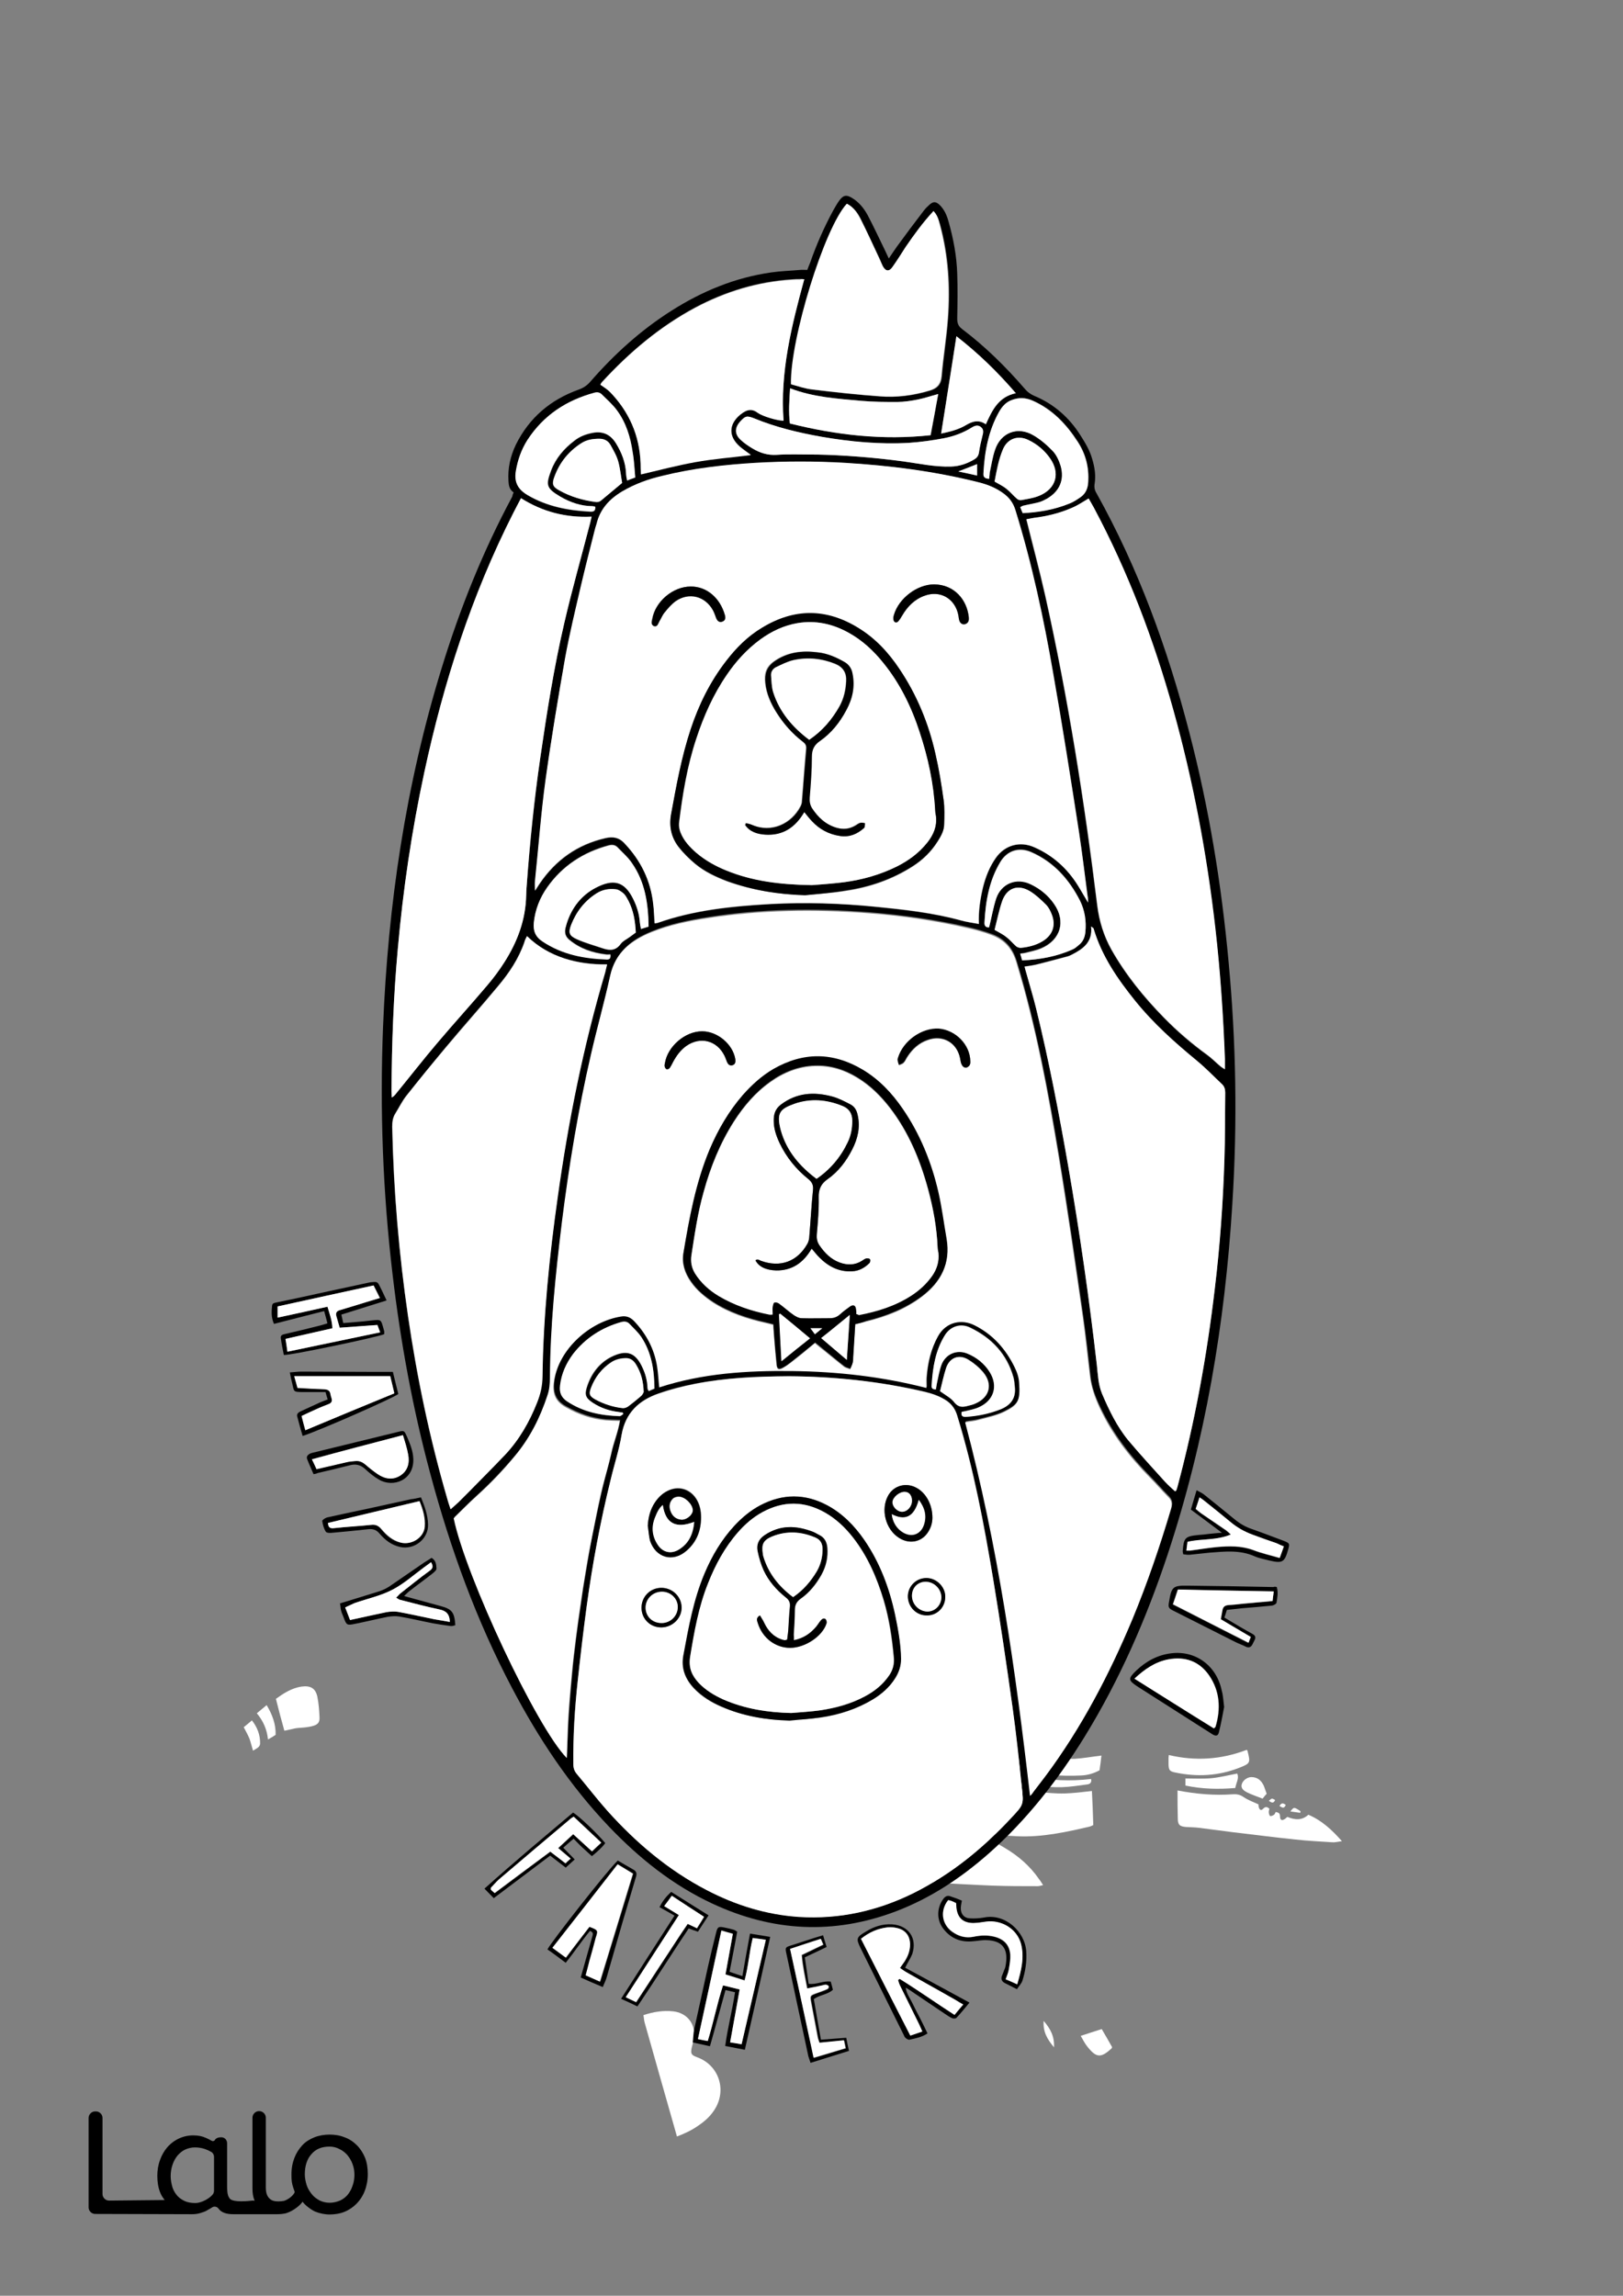 <?xml version="1.0" encoding="utf-8"?>
<!-- Generator: Adobe Illustrator 24.0.3, SVG Export Plug-In . SVG Version: 6.00 Build 0)  -->
<svg version="1.1" id="Layer_1" data-layer="Layer_1" xmlns="http://www.w3.org/2000/svg" xmlns:xlink="http://www.w3.org/1999/xlink" x="0px" y="0px"
	 viewBox="0 0 595.3 841.9" style="enable-background:new 0 0 595.3 841.9;" xml:space="preserve">
<rect x="0" y="0" width="595.3" height="841.9" fill="#808080" stroke="none"/>
<style type="text/css">
	.st0{fill:#FFFFFF;}
</style>

<g id="Color">
<path d="M133.9,791.3c-0.7-1.7-1.7-3.3-3-4.6s-2.8-2.3-4.5-2.9c-1.7-0.7-3.6-1-5.5-1s-3.8,0.3-5.6,1c-1.7,0.7-3.2,1.6-4.4,2.9
	c-1.2,1.3-2.2,2.8-2.9,4.6c-0.7,1.8-1.1,3.8-1.1,6.1c0,2.2,0.1,3.2,0.7,5c0.2,0.5,0.5,1.4,0.5,1.5c-0.4,1.1-2.1,2.6-3.9,3.2
	c-0.7,0.1-1.3,0.2-2,0.2c-1.4,0-2.6-0.2-3.5-1.2c-0.8-0.9-1.2-2-1.2-4v-25.5c0-1.3-1.1-2.4-2.4-2.4H95c-1.3,0-2.4,1.1-2.4,2.4v25.9
	c0,1.7,0.2,3.1,0.7,4.3c0,0.1,0.1,0.2,0.1,0.3c-0.2-0.1-0.5-0.1-0.7-0.1c-1.9,0.2-6.9,0.7-8.3-0.6c-0.1-0.1-0.2-0.2-0.3-0.4
	c-0.8-1-0.8-3.2-0.8-4.5V786c0-1.1-0.7-2-1.8-2.2l0,0l0,0l0,0c-0.2,0-2-0.2-2.7,1l0,0c-0.2,0.4-0.8,0.5-1.1,0.3l0,0
	c-0.7-0.4-1.5-0.8-2.2-1.1c-1.3-0.6-2.8-0.9-4.4-0.9c-3.7-0.1-7.2,1.5-9.7,4.3c-1.2,1.4-2.1,3-2.7,4.7c-0.7,1.9-1,3.8-1,5.8
	c0,2.2,0.3,4.2,1,6c0.4,1.1,1,2,1.7,2.9L40,807c-1.3,0-2.4-1.1-2.4-2.4v-27.9c0-1.3-1.1-2.4-2.4-2.4h-0.3c-1.3,0-2.4,1.1-2.4,2.4
	v32.8c0,1.3,1.1,2.4,2.4,2.4l35.5,0.1c1,0,2-0.1,3-0.4c0.9-0.3,2-0.6,2.7-1.1c0.4-0.2,0.6-0.4,0.9-0.5c0.3-0.2,0.5-0.3,0.8-0.5
	c0.7-0.5,1.8-0.3,2.3,0.4c1.1,1.5,2.9,2.1,5.5,2.1h16c1.1,0,2.1-0.1,3.1-0.3c2-0.5,5-2.4,6.3-4.3c0-0.1-0.1,0.1,0,0
	c0.7,1.2,3.2,3,4.5,3.6c1.7,0.7,3.6,1.1,5.4,1.1c1.9,0,3.8-0.3,5.5-1c3.4-1.4,6.1-4.2,7.4-7.7c0.7-1.8,1.1-3.9,1.1-6.1
	C134.9,795.1,134.6,793.1,133.9,791.3z M78.5,803.4c0,0.5-0.2,1.1-0.6,1.5c-0.7,0.8-1.6,1.4-2.5,1.9c-1.2,0.6-2.4,1.1-3.8,1.1
	c-1.3,0-2.7-0.2-3.8-0.7c-1-0.5-1.9-1-2.7-1.9c-0.8-0.9-1.3-1.7-1.8-3c-0.4-1.4-0.7-2.8-0.7-4.2s0.2-2.9,0.7-4.3
	c0.4-1.2,1-2.3,1.8-3.3c0.8-0.9,1.7-1.7,2.8-2.2c1.1-0.5,2.3-0.8,3.6-0.8c1.3,0,2.5,0.2,3.7,0.6c0.8,0.3,1.5,0.6,2.2,1
	s1.1,1.1,1.1,1.9C78.5,791,78.5,803.4,78.5,803.4z M129.3,801.6c-0.4,1.2-1,2.3-1.8,3.3c-0.8,0.9-1.7,1.6-2.8,2.1
	c-1.2,0.5-2.5,0.8-3.8,0.8s-2.5-0.3-3.6-0.8c-1.1-0.6-2.1-1.3-2.9-2.3s-1.5-2.1-1.9-3.3c-0.4-1.3-0.7-2.7-0.7-4
	c0-3.1,0.8-5.6,2.4-7.4c1.6-1.9,3.8-2.8,6.7-2.8c1.2,0,2.5,0.3,3.6,0.9c1.1,0.5,2.1,1.3,2.9,2.2c0.8,1,1.5,2.1,1.9,3.3
	c0.5,1.3,0.7,2.6,0.7,4C130,798.8,129.8,800.3,129.3,801.6z"/>
<path class="st0" d="M396.4,746.6c2.8-0.9,5.1-1.7,7.7-2.5c1.2,2.1,2.6,4.4,3.8,6.6c-0.1,0.3-0.1,0.5-0.2,0.5
	c-3.9,3.6-5.6,3.5-8.9-0.7C397.9,749.4,397.2,748,396.4,746.6z"/>
<path class="st0" d="M382.8,741.1c2.5,2.9,4,5.7,3.8,9.7C384.2,747.9,382.5,745.2,382.8,741.1z"/>
<path class="st0" d="M248.3,783.5c-4-14-7.9-27.8-11.8-41.6c-0.3-0.9-0.3-1.9-0.5-2.9c3.6-1.2,7.2-1.8,10.9-1.4
	c4.6,0.5,7.8,3.9,7.7,8.5c0,1.6-0.5,3.3-0.9,4.9c-0.4,2.1-0.2,2.6,1.9,3.4c7.7,2.7,10.9,11.3,7,18.4c-1.6,2.9-3.9,5-6.6,6.8
	C253.6,781.3,250.9,782.5,248.3,783.5z"/>
<path class="st0" d="M285.8,684.9c-0.3-1.8-0.7-3.9-0.8-5.9c-0.4-6.6,0.4-13.1,1.2-19.6c0.1-1.1,0.3-2.2,0.5-3.6
	c4.9,2.7,10,4,15.4,4.5c5.3,0.5,10.5,0.4,15.9-1.1c2.2,4,5.6,6.7,9.3,9.1c0,0.9-0.1,1.8,0,2.7c0.1,0.6,0.5,1.4,1,1.7
	c0.7,0.4,1.4-0.1,1.8-0.8c0.2-0.4,0.4-0.8,0.7-1.4c1.4,0.8,2.7,1.5,3.9,2.1c0.3,1.4-0.8,3.1,1.1,3.7c1.4,0.4,1.8-0.9,2.2-2.1
	c1.3,0.7,2.4,1.2,3.6,1.8c0,0.6,0,1.1,0,1.7c0,0.9,0.2,1.6,1.2,1.9c1,0.3,1.5-0.3,1.8-1.2c0.1-0.2,0.2-0.4,0.4-0.7
	c1.5,0.6,3.1,1.1,5.1,1.9c-0.9-2.6-3.3-2.8-4.7-4.5c0.8-1.2,1.6-2.6,2.6-3.8c1.9-2.2,2.9-2.3,5.6-1.2c5.2,2,10.2,4.7,15,7.6
	c4.9,2.9,9.2,6.6,12.5,11.4c0.5,0.6,0.9,1.3,1.5,2.2c-0.8,0.2-1.4,0.4-2,0.4c-5.5,0-11,0-16.5-0.2c-7.4-0.3-14.9-0.7-22.3-1.2
	c-10.4-0.8-20.9-1.8-31.3-2.8C302.3,686.6,294.2,685.8,285.8,684.9z"/>
<path class="st0" d="M431.9,656.6c6.9,1.3,13.5,1.9,20.2,1.4c1.5-0.1,2.7,0.1,4,1c1.6,1.1,3.5,1.8,5.5,2.7c0,0.3,0,0.7,0.1,1
	c0.3,1.1,0.9,1.4,1.6,0.6c0.9-0.9,1.5-0.7,2.3,0c-0.1,0.5-0.3,1-0.2,1.5c0,0.4,0.3,1.1,0.5,1.2c0.5,0,1-0.2,1.4-0.5
	c0.3-0.2,0.4-0.6,0.6-1c0.9,0.2,1.6,0.3,1.6,1.6c0,1.5,0.8,1.7,2,0.8c0.2-0.2,0.4-0.4,0.7-0.6c2.7,1.1,5.3,1.4,7.7-0.8
	c4.9,2.1,8.6,5.5,12.3,9.7c-1.5,0.2-2.6,0.5-3.6,0.4c-4.5-0.3-8.9-0.5-13.4-1c-7.7-0.8-15.4-1.8-23.1-2.7c-4.1-0.5-8.2-1.1-12.3-1.6
	c-1.6-0.2-3.2-0.2-4.8-0.3c-2.3-0.2-3-0.8-3-3.1C431.9,663.5,431.9,660.1,431.9,656.6z"/>
<path class="st0" d="M352.7,665.9c0.5-0.2,1-0.5,1.5-0.7c3.4-1.7,4.2-1.2,6.2,1.9c0.4,0.7,0.6,1.5,1.1,2.1c0.4,0.5,1,1.1,1.6,1.2
	c1,0,1.1-0.9,1.1-1.8c0-0.3,0-0.6,0.1-1c1,0.6,1.2,2.5,2.6,1.8c0.6-0.3,0.8-1.5,1.3-2.6c0.2-0.1,0.8-0.3,1.4-0.5
	c2.4,1.9,2.8,1.8,3.4-1.5c3.2-1.8,6.6-3.7,7.6-7.6c3.4,0.2,6.7,0.6,9.9,0.5c3.2-0.1,6.5-0.5,10-0.9c0.2,4.1,0.4,8.2,0.5,12.5
	c-0.5,0.2-1,0.5-1.5,0.6c-8.6,2-17.3,3.9-26.3,3.5c-2.5-0.1-4.9-0.3-7.4-0.5c-0.8-0.1-1.5-0.4-2.2-0.8c-1.9-0.9-3.8-1.7-5.6-2.7
	c-1.8-0.9-3.6-1.9-5.4-2.8C352.7,666.3,352.7,666.1,352.7,665.9z"/>
<path class="st0" d="M286.1,628.2c4.5,2.2,9.3,2.9,14.2,3.2c10.6,0.7,21.1,0.2,31.4-2.3c0.5-0.1,0.9-0.2,1.6-0.4
	c0.4,2.4,0.2,4.6-0.3,6.8c-0.2,0.8-1.2,1.6-2,1.9c-2.3,0.8-4.7,1.7-7.1,2c-11.9,1.6-23.7,0.9-35.3-2.6c-2.5-0.8-2.5-0.8-2.6-3.5
	c-0.1-1.4,0-2.9,0-4.3C285.9,628.9,286,628.6,286.1,628.2z"/>
<path class="st0" d="M337.6,658.7c-3.1,2.4-6.1,4.7-9.2,7.1c-4-2.5-7.8-5.6-9.4-10.6c-0.5-1.5-0.6-3.2-0.3-4.7
	c0.6-3.2,2.8-4.7,6.1-4.2c1.8,0.2,3.4,1,4.7,2.2c1.3,1.3,2.6,2.6,3.7,4.1C334.7,654.6,336.2,656.7,337.6,658.7z"/>
<path class="st0" d="M288,653.5c0-2.4,0-4.8,0-7.4c9.3,3.5,18.8,3.6,28.4,2.9c0,2.4,0,4.8,0,7.3C312.2,658.9,293.8,657.5,288,653.5z
	"/>
<path class="st0" d="M104.3,634.7c-1.1-3.9-2.1-7.7-3.1-11.7c2.8-2,5.8-4,9.5-4.5c3.2-0.4,5,0.6,5.7,3.7c0.5,2.5,0.7,5.1,0.8,7.6
	c0.1,1.9-0.7,2.7-2.6,3.2c-0.7,0.2-1.4,0.3-2.1,0.4c-1.3,0.2-2.7,0.2-4.1,0.4C107,634.1,105.6,634.4,104.3,634.7z"/>
<path class="st0" d="M404,643.8c-0.2,1.7-0.4,3.5-0.7,5.4c-2,1.1-4.3,1.8-6.6,1.9c-7.7,0.4-15.3-0.2-22.7-2.6
	c-0.1,0-0.3-0.2-0.4-0.3c0-2,0-4,0-6.1c0.7,1,1.5,1.5,2.6,1.6c1.8,0.3,3.6,0.7,5.5,0.8c4.1,0.3,8.3,0.6,12.5,0.5
	C397.4,644.8,400.6,644.2,404,643.8z"/>
<path class="st0" d="M457.3,641.7c0.2,0.2,0.3,0.4,0.3,0.5c1.1,4.3,1,4.5-3.1,6.1c-7.7,3-15.5,3.4-23.5,1.7c-2-0.4-2.3-0.9-2.4-2.9
	c0-0.8,0-1.6,0-2.4c0-0.3,0.1-0.6,0.1-1.1C438.4,645.9,447.9,645.3,457.3,641.7z"/>
<path class="st0" d="M322.8,642c0.2,1.1,0.3,1.7-0.8,2.1c-1.1,0.4-2.1,1.1-3.1,1.6c-0.7,0.3-1.4,0.7-2.2,0.8
	c-4.8,0.8-9.7,0.7-14.6,0.1c-3.3-0.4-6.6-1.1-9.9-1.8c-1.4-0.3-2.7-1-4.2-1.6c-0.1-1.4-0.2-2.7-0.2-4.3
	C299.3,642.5,310.9,643.3,322.8,642z"/>
<path class="st0" d="M434.8,654.8c0-1,0-1.7,0-2.6c3.2,0,6.4,0.2,9.6-0.1c3.1-0.3,6.2-1.1,9.4-1.7c0.8,1.8-0.4,3.3-0.7,5.3
	C446.9,656.2,440.9,656.1,434.8,654.8z"/>
<path class="st0" d="M372.1,662.7c-1.3-1.6-2.4-2.9-3.6-4.4c2-2,3.7-4.7,7.3-4.8c2.6,0,3.5,1.3,2.4,3.7c-0.5,1.1-1.4,2.1-2.3,3
	C374.7,661.1,373.4,661.8,372.1,662.7z"/>
<path class="st0" d="M400.2,652.4c0.3,1.4-0.5,1.9-1.5,2c-3.1,0.4-6.1,0.9-9.2,1c-2.8,0.1-5.6-0.2-8-0.3c-1.3-1.4-2.4-2.5-3.3-3.5
	C385.2,652.9,392.6,653.3,400.2,652.4z"/>
<path class="st0" d="M464.6,657.8c-0.5,0.6-1,1.1-1.5,1.8c-2-0.8-3.9-1.4-5.7-2.3c-1.8-0.9-2.3-1.9-1.9-3.1c0.4-1.3,2-2.5,3.5-2.5
	c2.3,0,3.7,1.3,4.6,3.3C463.9,655.8,464.2,656.7,464.6,657.8z"/>
<path class="st0" d="M101.1,636.2c-0.9,0.6-1.7,1.1-2.8,1.7c-0.4-3.7-1.7-6.7-4.1-9.6c1.2-1,2.4-2,3.6-3
	C99.9,628.8,101.2,632.3,101.1,636.2z"/>
<path class="st0" d="M332.1,668.1c2.1-3.3,5-5,8.2-6.4c0.7,0.6,1.4,1.2,2.1,1.8c-2.2,2.2-4.4,4.3-6.7,6.5
	C334.7,669.5,333.5,668.9,332.1,668.1z"/>
<path class="st0" d="M92.8,642c-0.5-1.6-0.8-3-1.3-4.4c-0.6-1.4-1.3-2.7-2.1-4.2c0.9-0.7,1.8-1.5,3-2.5c1.9,2.4,3.1,5.3,3,8.6
	C95.3,640.8,93.9,641.3,92.8,642z"/>
<path class="st0" d="M347.7,666.9c-1.9,2.5-3.5,4.5-5.3,6.8c-0.9-0.5-2.1-1.2-3.4-1.9c1.5-2.6,3.6-4.2,6.1-5.4
	C345.6,666.1,346.7,666.7,347.7,666.9z"/>
<path class="st0" d="M364.4,661.4c0.7-0.4,1.2-0.8,1.9-1.3c1,1.2,1.9,2.3,3.1,3.6c-1.1,0.5-1.8,0.7-2.6,1.1
	C366.1,663.8,365.3,662.7,364.4,661.4z"/>
<path class="st0" d="M476.9,664.8c-1.2-0.2-2.3-0.3-3.6-0.5c1.3-1.7,1.3-1.7,3.7-0.1C477,664.4,477,664.6,476.9,664.8z"/>
<path class="st0" d="M360.8,663.3c1.6-0.5,2-0.2,2.6,2.3C362,665.3,361.7,664.1,360.8,663.3z"/>
<path class="st0" d="M467.7,660.1c-0.6,1.4-1.3,1-2.3,0.3C466.5,659.4,466.5,659.4,467.7,660.1z"/>
<path class="st0" d="M469.3,662.3c0.7-1.3,1.4-1.1,2.3-0.4C471,663.4,470.3,662.9,469.3,662.3z"/>
<path d="M188.4,180.6c-1.6-1.1-1.8-2.6-1.9-4.2c-0.3-4.7,0.7-9.1,2.7-13.3c4.9-9.9,12.7-16.5,23-20.2c1.7-0.6,3.1-1.5,4.3-2.9
	c8.7-10,18.5-18.9,29.7-26c11.3-7.2,23.4-12.2,36.7-14.1c3.5-0.5,7-0.6,10.5-0.9c0.9-0.1,1.7,0,2.7,0c0.4-1,0.7-1.9,1.1-2.8
	c2.3-6.6,5.1-12.9,8.4-19c0.7-1.2,1.4-2.5,2.2-3.6c1.5-2.1,2.7-2.3,4.9-0.9c2.4,1.5,4.2,3.7,5.6,6.3c2.2,4.2,4.2,8.5,6.3,12.8
	c0.4,0.9,0.8,1.7,1.4,3c1.1-1.6,2-3,3-4.4c3.2-4.4,6.5-8.8,9.8-13.1c0.6-0.8,1.4-1.6,2.2-2.3c1.4-1.2,2.3-1.1,3.7,0.2
	c1.7,1.7,2.6,3.8,3.2,6c1.8,6.3,3,12.7,3.2,19.2c0.2,5.5,0.1,10.9,0,16.4c0,1.6,0.3,2.7,1.7,3.8c8.5,6.4,16.1,13.9,23.1,22
	c0.9,1.1,2,1.9,3.3,2.5c7.3,3,13,8,17.2,14.7c1.7,2.7,3.3,5.3,4.2,8.5c0.9,3,1.4,6,0.9,9.1c-0.2,1.3,0,2.4,0.7,3.5
	c15.4,27.6,26.1,57.1,34,87.6c7.2,27.6,11.8,55.6,14.4,83.9c2.8,29.7,3.3,59.4,1.4,89.2c-2.7,43.8-9.9,86.7-23.7,128.4
	c-7.8,23.5-17.6,46-30.6,67.1c-9.7,15.7-21,30.2-34.9,42.5c-10.2,9-21.3,16.4-34.1,21.3c-22.9,8.7-45.3,7.5-67.4-2.8
	c-14.6-6.8-26.9-16.7-37.9-28.2c-14.4-15.1-25.8-32.3-35.5-50.7c-13.2-25-22.7-51.3-30-78.5c-6.5-24.1-11-48.6-13.9-73.3
	c-3.6-30.2-4.7-60.5-3.5-90.9c1.8-44.7,8.3-88.6,21.5-131.5c6.7-21.8,15.1-42.8,25.9-62.9C188,181.5,188.1,181.2,188.4,180.6z
	 M207.9,644.7c0.2-4.5,0.3-8.7,0.6-12.8c0.2-4.2,0.6-8.4,0.9-12.6c0.4-4.1,0.7-8.2,1.2-12.4c0.5-4.2,1-8.4,1.6-12.6
	c0.6-4.1,1.2-8.2,1.8-12.3c0.7-4.2,1.4-8.3,2.1-12.5c0.7-4.1,1.5-8.1,2.4-12.2c0.9-4.1,1.7-8.3,2.7-12.4c1-4,2.2-8,3.1-12
	c0.9-4.1,2.6-7.9,3.2-12.2c-1.9-0.1-3.5-0.1-5.1-0.2c-5.3-0.5-10.1-2.2-14.7-4.8c-4.1-2.2-4.9-5.4-4.3-9.7
	c1.8-11.6,13.2-21.8,24.6-23.6c1.9-0.3,3.4,0.2,4.7,1.6c4.5,4.7,7.5,10.2,8.5,16.7c0.4,2.5,0.5,5,0.8,7.7c16-5.2,32.3-6.2,48.8-6
	c16.5,0.2,32.8,2,49.2,6.2c0-1.5-0.1-2.7,0-3.8c0.4-5.3,1.6-10.4,4.2-15.1c3-5.4,8.8-6.5,13.6-4c6.7,3.4,11.2,8.7,14.5,15.2
	c0.9,1.8,1.5,3.8,1.7,5.8c0.5,6.8-0.6,8.3-5.7,10.8c-2.8,1.4-6,2-9,2.8c-1.7,0.5-3.4,0.6-5.1,0.9c12,45,18.5,90.7,23.8,137
	c0.6-0.3,0.9-0.9,1.2-1.4c1.5-2,3-3.9,4.5-5.9c13.1-17.7,23.3-37.1,31.8-57.4c5.5-13.3,10.1-26.8,14.2-40.6c0.5-1.8,0.3-3.1-1.1-4.4
	c-2.3-2.3-4.4-4.8-6.7-7.1c-7.5-7.6-13.8-15.9-18.4-25.6c-1.7-3.6-3.1-7.3-3.5-11.3c-0.8-7.2-1.6-14.4-2.6-21.5
	c-2.8-19.5-5.6-39-8.8-58.5c-4-24.2-8.5-48.3-15.6-71.9c-1.5-5-4.3-8.2-8.9-10c-2.9-1.1-5.9-1.9-8.8-2.6
	c-12.1-2.8-24.4-4.5-36.8-5.5c-19.6-1.5-39.2-1.3-58.7,1.8c-7.1,1.1-14.1,2.5-20.7,5.2c-7.4,3-13.2,7.5-15.1,15.9
	c-2.1,9.6-4.8,19.1-7,28.7c-4.7,20.3-8.1,40.9-10.7,61.6c-2.4,19-4.4,37.9-4.4,57.1c0,2.2-0.2,4.5-0.9,6.5
	c-2.7,8.3-6.6,15.9-12.2,22.6c-4.3,5.1-8.8,9.8-13.7,14.3c-2.9,2.6-5.7,5.5-8.5,8.2C170.8,578.1,196.9,633.6,207.9,644.7z
	 M289.4,504.7c-12.2,0-23.4,0.6-34.4,2.7c-4.6,0.9-9.1,2-13.5,3.6c-7.2,2.5-12.1,7.1-13.5,15.1c-0.9,5.5-2.7,10.9-4,16.4
	c-3.7,15.3-6.6,30.8-8.8,46.4c-1.3,9.2-2.3,18.3-3.3,27.5c-1.1,10.2-1.8,20.3-1.6,30.6c0,1.3,0.3,2.4,1.2,3.4
	c3.8,4.5,7.3,9.2,11.3,13.6c10.5,11.7,22.3,21.7,36.3,29c10.7,5.6,21.9,9.1,34,9.9c14.8,1,28.7-2.2,41.9-8.7
	c13.9-6.8,25.6-16.4,36-27.7c4.4-4.7,4.5-4.7,3.8-11c-1.1-9.8-2.1-19.6-3.4-29.4c-2.2-15.7-4.5-31.3-7.1-47
	c-3.3-20.2-7.1-40.4-13.2-60c-0.7-2.3-1.9-4.1-3.9-5.5c-2.4-1.6-5-2.5-7.8-3.2C322.7,506.5,305.6,504.8,289.4,504.7z M399.1,331
	c0-1,0-1.6-0.1-2.2c-1.1-7.9-2-15.9-3.2-23.8c-3-19.3-6-38.6-9.4-57.8c-3.5-20.3-7.8-40.4-13.9-60.1c-0.8-2.6-2.2-4.6-4.4-6.1
	c-2.7-1.9-5.7-3.2-8.9-4c-16.3-4.1-32.8-6.3-49.5-7.2c-10.7-0.6-21.5-0.6-32.2,0c-11.6,0.7-23.1,2-34.5,4.8
	c-5.1,1.3-10.1,3-14.7,5.7c-4.7,2.8-8.1,6.5-9.4,11.9c-0.2,0.9-0.5,1.9-0.8,2.8c-1.7,6.7-3.4,13.4-5,20.2c-2,8.7-4.1,17.3-5.7,26
	c-2.7,14.9-5.2,29.8-7.2,44.8c-1.7,12.4-2.6,24.8-3.9,37.3c-0.1,0.9,0,1.9,0,3.4c0.8-1.2,1.3-1.9,1.7-2.6
	c5.9-8.7,13.9-14.3,24.2-16.7c2.7-0.6,4.9-0.2,6.9,1.9c6,6.4,9.6,13.8,10.6,22.5c0.2,2.3,0.3,4.5,0.5,6.9c0.4-0.1,0.8-0.1,1.1-0.2
	c13.3-4.7,27.3-6.1,41.2-6.9c12.9-0.7,25.9-0.3,38.8,1c10.5,1.1,21,2.2,31.2,5c2.1,0.6,4.2,0.8,6.6,1.3c-0.2-4.8,0.5-9.1,1.5-13.4
	c0.9-3.9,2.4-7.6,4.7-10.8c3.3-4.8,8.9-6.3,14.2-3.9c6.8,3,12.1,7.8,16,14.1C396.6,326.8,397.7,328.7,399.1,331z M193.3,343.3
	c-0.4,0.9-0.8,1.5-1,2.1c-2.1,6.1-5.6,11.4-9.7,16.2c-6.3,7.6-12.9,14.9-19.2,22.5c-4.9,5.9-9.7,11.8-14.5,17.8
	c-1.5,1.9-2.6,4.2-3.9,6.3c-1,1.6-1.2,3.2-1.2,5c0.5,23.3,2.5,46.4,5.8,69.4c3.3,22.7,8,45,14.4,67c0.3,1.2,0.7,2.3,1.2,3.8
	c1.1-1,2-1.8,2.9-2.6c1.3-1.3,2.6-2.6,3.9-3.9c4.4-4.5,8.8-8.8,13.1-13.4c5.3-5.6,9-12.1,11.8-19.2c1.2-3.1,1.9-6.4,2-9.8
	c0.3-22,2.6-43.9,5.6-65.7c3.9-27.8,9.4-55.3,17.4-82.3c0.3-0.9,0.4-1.8,0.7-2.9c-5.6,0.1-10.7-0.6-15.7-2.2
	C202,349.8,197.4,347.2,193.3,343.3z M431,546.9c0.1-0.1,0.3-0.2,0.4-0.3c0.2-0.5,0.3-1,0.5-1.5c6.4-23.9,10.9-48.2,13.7-72.8
	c1.8-15.7,3-31.4,3.5-47.1c0.2-8.2,0.2-16.4,0.3-24.6c0-1.2-0.3-2.2-1.2-3.1c-3-2.8-5.9-5.8-9.1-8.5c-8.2-6.7-16-13.7-22.7-22
	c-6.5-8-12.4-16.5-15.3-26.6c-0.1-0.2-0.3-0.3-0.9-0.7c0.7,5.7-2.9,8.2-7,10.3c-0.5,0.3-1.1,0.6-1.7,0.7c-3.8,1-7.6,2-11.5,3
	c-1.3,0.3-2.7,0.5-4.2,0.7c0.3,0.9,0.4,1.6,0.6,2.2c1.2,4.3,2.6,8.6,3.6,13c4.7,19.1,8.4,38.5,11.8,57.9
	c4.2,24.2,7.7,48.5,10.5,72.9c0.4,3.6,0.5,7.2,1.9,10.6c2.6,6.1,5.5,12.1,9.7,17.2c4.3,5.2,8.9,10.2,13.5,15.2
	C428.6,544.7,429.8,545.8,431,546.9z M191.1,182.7c-1,1.9-1.9,3.6-2.8,5.3c-15.4,30.2-25.6,62.3-32.7,95.3
	c-4.6,21.4-7.7,42.9-9.7,64.7c-1.5,17.3-2.2,34.6-2.3,51.9c0,0.8,0.1,1.7,0.1,2.5c0.9-0.5,1.3-1,1.7-1.6c5-6.1,9.9-12.4,15-18.4
	c6-7.1,12.3-14,18.3-21.1c2.3-2.7,4.4-5.5,6.3-8.5c4.7-7.5,7.8-15.5,8-24.5c0-1.2,0.1-2.5,0.2-3.7c1.2-15.7,2.8-31.4,5-47
	c2.4-16.5,5-33.1,8.8-49.3c2.8-12.1,6.2-24,9.3-36c0.2-0.9,0.4-1.8,0.7-2.9C207.5,189.9,199.1,187.7,191.1,182.7z M399.3,182.8
	c-2.2,1.3-4.1,2.6-6.2,3.5c-4.5,1.9-9.1,3.1-14,3.7c-1,0.1-2,0.3-2.7,0.5c2.3,9.5,4.8,18.6,6.9,27.9c8.4,37.5,14.4,75.5,19.1,113.7
	c0.7,5.7,2.4,11.2,5.2,16.2c5.2,9.2,11.9,17.5,19.3,25c4.9,5,10.1,9.5,15.8,13.6c1.8,1.3,3.3,2.9,5,4.3c0.4,0.3,0.9,0.6,1.5,1
	c0-1.5,0-2.6,0-3.8c-0.6-16-1.6-32-3.5-47.9c-3.1-27.1-8.1-53.8-15.4-80c-7.2-25.7-16.6-50.7-29.2-74.3
	C400.6,185.1,400,184,399.3,182.8z M295,102.4c-0.8-0.1-1.2-0.1-1.6-0.1c-1,0-1.9,0-2.9,0.1c-12.6,0.8-24.4,4.4-35.5,10.3
	c-13,7-24.1,16.4-34.1,27.2c-0.3,0.3-0.5,0.7-0.7,1c0.9,0.6,1.7,1.1,2.4,1.7c0.7,0.6,1.4,1.3,2.1,2c7,7.7,10.3,16.8,10.3,27.2
	c0,0.7,0.1,1.5,0.1,2c6.8-1.5,13.3-3.3,19.9-4.5c6.7-1.2,13.4-1.7,20.4-2.6c-1.6-1.2-2.9-2-4.1-3.1c-4.2-3.7-4.1-8.1,0.2-11.7
	c0.3-0.3,0.7-0.5,1.1-0.8c1.8-1.2,3.5-1.3,5.3,0.1c1.8,1.4,7.3,2.9,9.5,2.9C286.1,136.5,290.3,119.6,295,102.4z M342.4,77.4
	c-3.9,4.2-7.1,8.6-10,13.2c-1.6,2.4-3.1,4.9-4.8,7.3c-1.2,1.8-2.6,1.7-3.6-0.1c-0.6-1-0.9-2.1-1.4-3.1c-2.3-4.8-4.5-9.6-6.8-14.3
	c-1.1-2.3-2.6-4.3-5-5.6c-8.2,8.8-20.8,49.5-20.5,66.2c2.5,0.6,5.1,1.6,7.8,1.9c8.2,1,16.4,1.9,24.7,2.5c6.2,0.5,12.3-0.3,18.3-2.1
	c2.8-0.8,4.2-2.3,4.4-5.3c0.6-7.1,1.8-14.1,2.3-21.2c0.9-11.6,0.2-23-2.9-34.3C344.3,80.7,343.9,79,342.4,77.4z M233,175.1
	c-0.3-3.2-0.4-6.3-0.9-9.3c-0.8-5.5-2.4-10.7-5.7-15.2c-1.6-2.2-3.7-4-5.6-5.9c-0.7-0.7-1.6-0.9-2.7-0.6
	c-10.4,2.8-18.8,8.3-24.6,17.4c-2.2,3.4-3.5,7.2-4.2,11.3c-0.7,4.1,0.8,6.8,4.4,8.9c7.1,4.2,14.9,5.6,23,6c1.3,0.1,1.8-0.5,1.7-1.8
	c-0.4-0.1-0.7-0.2-1-0.2c-4.2-0.1-8.2-1.4-11.8-3.5c-5.3-3.2-5.3-4.4-3.4-9.6c1.7-4.5,4.7-8,8.5-10.9c2-1.6,4.2-2.4,6.7-2.9
	c3.9-0.8,6.7,0.6,8.7,4c2,3.3,3.3,6.8,3.6,10.7c0.1,0.9,0.3,1.8,0.4,2.8C231.1,175.8,231.8,175.6,233,175.1z M299.9,166.7
	c9.1,0.2,20.2,1,31.3,2.5c5.8,0.8,11.6,2,17.5,1.9c3.2-0.1,6-1,8.7-2.7c1-0.6,1.5-1.3,1.6-2.5c0.3-2.1,0.8-4.1,1.3-6.2
	c0.3-1.2,0.5-2.3-0.6-3.1c-1.1-0.8-2.2-0.5-3.2,0.1c-3.2,2-6.6,3.3-10.3,4c-4.2,0.8-8.5,1.4-12.8,1.7c-10.8,0.7-21.4-0.3-32-2.2
	c-8.5-1.5-16.9-3.5-24.9-6.8c-2.6-1-3.1-0.9-5,1.1c-2.2,2.4-2.1,4.8,0.2,6.9c1.3,1.2,2.8,2.2,4.3,3.1c2.7,1.6,5.5,2.5,8.8,2.3
	C289.2,166.5,293.5,166.7,299.9,166.7z M237.9,339.8c-0.2-8.4-1.3-16.4-6.1-23.4c-1.5-2.1-3.5-3.9-5.3-5.8c-0.9-0.9-1.9-1-3.2-0.7
	c-9.3,2.5-17,7.5-22.6,15.4c-2.7,3.9-4.4,8.2-4.9,12.9c-0.3,3,0.5,5.2,3.2,6.9c7.2,4.7,15.2,6.3,23.6,6.6c1.2,0,1.4-0.6,1.3-1.8
	c-0.6,0-1.2,0.1-1.7,0c-4.9-0.6-9.4-2.1-13.3-5.3c-1.5-1.2-1.9-2.7-1.5-4.4c0.1-0.6,0.3-1.2,0.5-1.8c1.9-5.7,5.4-10.3,10.6-13
	c6.6-3.4,10.6-2.4,13.7,4c1.4,2.8,2.3,5.7,2.5,8.8c0.1,0.7,0.2,1.5,0.4,2.3C236.2,340.3,236.9,340.1,237.9,339.8z M289.8,142.4
	c-0.3,4.5-0.6,8.7,0,12.9c17,4.2,34.1,6.2,51.6,4.3c1-5.2,1.8-10.1,2.8-15.1c-2.7,0.8-5.1,1.6-7.4,2c-2.5,0.5-5.1,0.9-7.6,0.9
	c-4.4,0-8.8,0-13.2-0.4C307.2,146.2,298.4,145.7,289.8,142.4z M362.8,175.6c0.1-0.9,0.2-1.6,0.3-2.4c0.6-2.7,1-5.6,1.9-8.2
	c2.1-6.4,8.3-8.8,14.2-5.4c2.6,1.6,5,3.6,7.1,5.8c1.3,1.4,2.2,3.4,2.8,5.3c1.5,5.1-0.3,9.4-5,12.1c-0.9,0.5-1.9,1-2.9,1.3
	c-1.9,0.5-3.9,0.9-5.9,1.3c-0.3,0.1-0.6,0.3-1,0.5c0.3,0.8,0.6,1.5,0.9,2.2c6-0.4,11.7-1.3,17.1-3.5c1.4-0.6,2.7-1.4,3.9-2.2
	c1.9-1.3,2.8-3.2,3-5.6c0.3-5.4-0.9-10.3-3.8-14.8c-4.2-6.5-9.3-11.9-16.5-15.1c-2.7-1.2-5.3-1.2-7.9-0.2c-2.1,0.8-3.4,2.4-4.5,4.3
	c-4,7-5.3,14.7-5.7,22.6C360.7,175.1,361.4,175.5,362.8,175.6z M374.9,352.2c6.5-0.3,12.6-1.4,18.3-4.1c0.9-0.4,1.8-1.2,2.6-1.8
	c1.5-1.2,2.1-2.7,2.3-4.6c0.4-4-0.2-8-2-11.6c-4-7.8-9.6-14.1-17.8-17.7c-4.5-2-8.9-0.6-11.4,3.6c-4.1,6.8-5.4,14.4-5.8,22.2
	c-0.1,1.4,0.7,1.8,1.7,1.7c0.9-3.6,1.5-7.2,2.6-10.6c1.9-5.5,7.4-7.7,12.6-5.2c3.4,1.7,6.4,4.1,8.6,7.2c4.5,6.4,2.4,13.4-4.8,16.4
	c-1.8,0.7-3.7,1.1-5.6,1.6c-0.6,0.2-1.2,0.2-2,0.3C374.5,350.7,374.7,351.4,374.9,352.2z M345.2,159c3.3-0.7,6.4-1.4,9.1-3.1
	c2.4-1.5,4.7-2.2,7.3-0.3c2.3-5.1,4.6-10,11-11.4c-6.8-7.9-13.9-14.7-21.8-20.9C348.9,135.2,347.1,146.9,345.2,159z M228.6,518.6
	c0-0.2-0.1-0.3-0.1-0.5c-0.5-0.1-1-0.2-1.4-0.2c-3.5-0.4-6.7-1.5-9.6-3.4c-2.7-1.8-3.1-3-2.1-6c1.6-4.7,4.5-8.6,8.8-10.8
	c5.8-2.9,8.9-1.6,11.3,3.4c1.3,2.6,2,5.3,2.1,8.1c0,0.3,0.2,0.6,0.4,1c0.8-0.3,1.4-0.6,2.1-0.9c-0.1-6.8-1.1-13.2-4.8-18.9
	c-1.2-1.8-2.9-3.3-4.4-4.9c-0.8-0.8-1.8-0.9-2.9-0.6c-7.2,2-13.2,5.8-17.7,11.7c-2.6,3.4-4.3,7.2-4.8,11.6c-0.3,2.5,0.4,4.4,2.6,5.8
	c5.9,3.9,12.4,5.2,19.3,5.4C227.7,519.3,228.2,518.8,228.6,518.6z M228.2,177.1c-0.4-2.5-0.7-5.2-1.5-7.8c-0.6-2.2-1.8-4.2-2.9-6.2
	c-0.8-1.5-2.3-2.2-4-2.2c-2.3,0-4.6,0.3-6.6,1.6c-4.7,3-8,7.1-9.9,12.3c-1,2.7-0.7,3.7,1.7,5c4.2,2.3,8.7,3.7,13.5,4.3
	c0.5,0.1,1.2-0.1,1.7-0.4C222.8,181.6,225.3,179.5,228.2,177.1z M343.3,509.5c0.1-0.8,0.2-1.5,0.4-2.2c0.5-2.3,0.9-4.7,1.7-6.9
	c1.5-3.9,5.6-5.7,9.5-4.1c3.4,1.4,6.2,3.7,8.2,6.8c3.2,5.1,1.5,10.4-4,12.9c-1.5,0.7-3.2,1-4.8,1.4c-0.5,0.1-1,0.2-1.5,0.3
	c-0.3,1.6,0.5,1.9,1.8,1.8c4.3-0.4,8.5-1.2,12.6-2.8c3.6-1.5,5.5-4,5.1-8c-0.1-1.2-0.2-2.5-0.5-3.6c-2.4-8.6-8-14.5-15.9-18.3
	c-3.5-1.7-7.2-0.5-9.2,2.7c-3.5,5.6-4.6,11.9-4.9,18.4C341.6,508.9,341.9,509.6,343.3,509.5z M233.2,342c-0.2-4.1-0.8-8-2.7-11.6
	c-0.5-0.9-1-2-1.7-2.6c-0.8-0.7-1.9-1.4-2.9-1.6c-2.5-0.3-4.9,0.1-7.1,1.5c-4.4,2.8-7.4,6.7-9.3,11.5c-1.1,2.9-0.8,4,2.1,5.3
	c3.1,1.4,6.4,2.3,9.7,3.4c2.4,0.8,4.5,0.7,6.3-1.6c0.8-1.2,2.3-1.8,3.5-2.7C231.8,343,232.5,342.5,233.2,342z M364.8,176.6
	c1.6,0.9,3.1,1.7,4.4,2.7c1.4,1.1,2.5,2.5,3.8,3.6c0.4,0.3,1.1,0.6,1.6,0.5c2.2-0.5,4.5-0.8,6.6-1.6c6.2-2.5,7.8-8.3,3.9-13.8
	c-2.1-2.9-4.8-5.2-8-6.7c-3.8-1.8-7.5-0.4-9.2,3.4C366.2,168.5,365.5,172.5,364.8,176.6z M364.8,341c1.7,1,3.2,1.7,4.4,2.7
	c1.3,1,2.4,2.3,3.6,3.4c0.4,0.3,1.1,0.5,1.6,0.5c2.7-0.2,5.4-0.9,7.8-2.3c3.8-2.2,5.2-5.7,3.6-9.9c-0.5-1.3-1.2-2.6-2.1-3.6
	c-1.8-1.8-3.7-3.6-5.8-4.9c-4.5-2.8-8.8-1.3-10.4,3.8C366.4,334,365.7,337.5,364.8,341z M236.1,510.5c-0.2-4-1-7.1-2.7-10
	c-0.8-1.4-2-2.5-3.7-2.5c-1.9,0-3.9,0.4-5.5,1.5c-3.5,2.3-5.9,5.5-7.4,9.3c-0.9,2.3-0.6,3.2,1.5,4.3c3.1,1.7,6.5,2.8,10,3.2
	c0.7,0.1,1.5-0.2,2.1-0.6c1.6-1.2,3.2-2.4,4.7-3.8C235.7,511.5,236,510.7,236.1,510.5z M344.8,510.2c2.1,1.6,4.1,2.6,5.4,4.1
	c1.3,1.6,2.7,1.7,4.4,1.3c1.1-0.3,2.2-0.5,3.3-1c5.1-2.2,6.4-7,2.8-11.4c-1.5-1.8-3.4-3.3-5.4-4.6c-3.4-2.1-6.9-0.8-8.2,3
	C346.1,504.5,345.5,507.4,344.8,510.2z M358.4,174.4c0-1.6,0-2.9,0-4.2c-2.2,0.9-4.3,1.7-6.9,2.7
	C354.1,173.4,356.1,173.9,358.4,174.4z"/>
<path d="M273.2,751.7c-2.6-0.5-4.7-0.9-7.2-1.4c0.9-6.7,2.6-13,3.6-19.7c-1.2-0.3-2.2-0.5-3.5-0.8c-1.9,6.8-3.7,13.6-5.7,20.6
	c-2.2-0.5-4.1-0.9-6.3-1.4c0.2-1.7,0.2-3.2,0.5-4.7c1.7-7.7,3.4-15.4,5.1-23.2c0.9-4,1.9-8.1,2.9-12.1c0.6-2.5,0.9-2.6,3.3-2.1
	c1.1,0.2,2.2,0.5,3.3,0.8c0.3,0.1,0.6,0.3,1.2,0.7c-0.9,4.8-1.8,9.6-2.8,14.7c1.5,0.5,2.9,1,4.7,1.6c0.9-5.3,1.8-10.2,2.8-15.6
	c2.5,0.4,4.8,0.8,7.4,1.2C279.4,724.2,276.4,737.7,273.2,751.7z M276.1,710.7c-1.3,5.2-1.5,10.4-3,15.5c-2.5-0.8-4.6-1.4-7-2.2
	c0.9-5.1,1.8-9.9,2.7-14.9c-1.5-0.4-2.8-0.8-4.2-1.2c-2.9,13.4-5.7,26.5-8.6,39.8c1.3,0.3,2.4,0.5,3.6,0.7
	c2.1-6.9,3.4-13.7,5.6-20.4c2.2,0.6,4,1,6.1,1.5c-1.2,6.6-2.3,12.9-3.5,19.4c1.5,0.3,2.8,0.5,4.2,0.7c3-12.8,5.9-25.5,8.9-38.3
	C279.1,711.1,277.7,710.9,276.1,710.7z"/>
<path d="M141.8,476.9c-5.8,1.8-11.1,3.5-16.6,5.2c0.2,1.1,0.5,2,0.7,3.1c3.4-0.3,6.6-0.5,9.8-0.9c4.4-0.4,3.9-0.8,5.2,3.8
	c0.1,0.4,0,0.8,0,1.2c-3.1,1.2-34.5,7.8-36.8,7.6c-0.4-2-0.8-4-1.1-6.1c-0.2-1.2,0.7-1.4,1.6-1.6c4.3-1,8.5-2,12.8-3.1
	c0.8-0.2,1.7-0.5,2.7-0.8c-0.4-1.6-0.8-3-1.2-4.5c-6.2,1.6-12.3,3.1-18.4,4.7c-1.1-2.4-0.9-4.6-0.7-6.7c0.1-1,1-1,1.8-1.2
	c6.4-1.3,12.7-2.7,19.1-4.1c4.6-1,9.3-2,13.9-3c0.6-0.1,1.2-0.3,1.8-0.3c2-0.2,2.1-0.1,3,1.7C140.3,473.6,140.9,475.1,141.8,476.9z
	 M124.6,486.9c-0.4-1.6-0.8-3-1.2-4.4c-0.3-1,0.1-1.7,1.2-2c1.8-0.5,3.5-1.1,5.3-1.6c3.1-1,6.2-1.9,9.5-2.9
	c-0.8-1.7-1.6-3.1-2.3-4.6c-11.9,2.6-23.6,5.2-35.2,7.7c0,1.4,0,2.6,0,4.1c6.2-1.4,12.1-2.7,18.3-4c0.8,2.7,1.7,5.1,1.8,7.9
	c-5.8,1.3-11.4,2.6-17.2,3.9c0.2,1.7,0.4,3.1,0.7,4.7c11.5-2.4,22.6-4.7,34-7.1c-0.4-1.1-0.7-1.9-1-2.7
	C133.7,486.2,129.3,486.6,124.6,486.9z"/>
<path d="M332,721.6c7.8,4.2,15.5,8.4,23.6,12.8c-1.6,1.9-3.1,3.8-4.8,5.6c-0.3,0.3-1.2,0.3-1.6,0.1c-0.9-0.4-1.7-1-2.5-1.5
	c-4-2.7-8-5.4-12-8.1c-0.7-0.5-1.5-1-2.5-1.6c0.3,2.3,1.6,3.9,2.4,5.6c0.9,1.9,1.9,3.8,2.9,5.7c0.9,1.8,1.8,3.6,2.7,5.5
	c-2.1,1.4-4.4,1.8-6.6,2.3c-0.4,0.1-1.1-0.3-1.5-0.7c-0.4-0.3-0.5-0.9-0.8-1.4c-5.2-10.5-10.4-20.9-15.6-31.4
	c-1.8-3.6-1.6-4.1,2-6.2c2.9-1.8,6.1-2.8,9.5-2.6c6.1,0.4,9.3,5.1,7.4,10.9C334,718.1,333,719.6,332,721.6z M315.8,711
	c6.1,11.9,12,23.6,18.1,35.5c1.6-0.6,2.9-1,4.4-1.5c-0.5-1.1-0.8-1.9-1.2-2.7c-2.3-4.7-4.7-9.5-7-14.2c-0.3-0.6-0.5-1.3-0.7-2
	c0.2-0.1,0.4-0.3,0.6-0.4c6.8,4.2,13.3,8.9,20.1,13.2c1.1-1.3,2.1-2.4,3.2-3.8c-1.1-0.6-1.9-1.1-2.7-1.6c-6-3.4-12-6.7-17.9-10.1
	c-0.9-0.5-1.7-1.1-2.6-1.7c0.7-1,1.2-1.7,1.7-2.4c1.2-1.9,2-3.9,2-6.2c0-3-1.6-5.2-4.6-6c-1.2-0.3-2.5-0.4-3.6-0.3
	C322,707.2,318.8,708.6,315.8,711z"/>
<path d="M434,570c-0.1-0.6-0.2-0.8-0.2-1.1c0.4-5,0.8-5.5,5.9-6c1.3-0.1,2.6-0.2,3.9-0.4c1.3-0.1,2.6-0.3,4.6-0.4
	c-4-3-7.6-5.7-11.4-8.5c0.7-2.3,1.3-4.5,2.1-7.1c1.3,0.7,2.2,1.1,3,1.8c3.4,2.7,6.7,5.4,10,8.1c2.1,1.8,4.3,3.3,6.9,4.2
	c4,1.4,7.9,2.9,11.9,4.4c2.3,0.9,2.4,1,1.8,3.2c-1.3,4.7-2.1,5.2-6.8,4.1c-1.9-0.5-3.8-0.8-5.6-1.6c-5.4-2.4-11-1.7-16.5-1.3
	c-2.2,0.2-4.4,0.5-6.6,0.7C436,570.3,434.9,570.1,434,570z M470.9,567.1c-1.1-0.4-1.9-0.7-2.8-1.1c-2.9-1-5.8-2-8.7-3.1
	c-3-1.1-5.7-2.6-8.2-4.7c-3-2.5-6-4.9-9-7.3c-0.7-0.6-1.5-1.1-2.3-1.7c-0.5,1.6-0.9,2.8-1.4,4.2c0.7,0.6,1.4,1.2,2.1,1.7
	c3,2.1,6.1,4.1,9.1,6.2c0.5,0.4,0.9,0.8,1.7,1.5c-5.4,2.2-10.8,1.4-15.9,2.7c-0.1,1.2-0.3,2.2-0.4,3.2c0.6,0,0.9,0,1.3,0
	c3.3-0.4,6.6-1,9.9-1.3c4.5-0.4,8.9-0.5,13.3,1.1c3.1,1.2,6.3,1.9,9.7,2.9C469.9,569.8,470.4,568.6,470.9,567.1z"/>
<path d="M468.3,582c0.6,2,0.2,3.9-0.1,5.8c-0.1,0.4-1,0.9-1.6,1c-3.8,0.4-7.5,0.7-11.3,1c-1.7,0.2-3.5,0.4-5.3,0.6
	c-0.3,0.9-0.5,1.7-0.9,2.8c2,1.2,3.9,2.3,5.9,3.5c1.4,0.8,2.9,1.7,4.4,2.5c1.1,0.6,1.3,1.3,0.7,2.4c-0.2,0.5-0.5,0.9-0.7,1.4
	c-0.6,1.2-1.5,1.4-2.6,0.8c-1.2-0.6-2.4-1-3.6-1.6c-7.6-3.8-15.2-7.7-22.8-11.5c-1.8-0.9-2-1.3-1.6-3.3c0.9-5.5,1.4-6,6.9-5.9
	c10.5,0.1,20.9,0.3,31.4,0.5C467.5,581.8,467.9,581.9,468.3,582z M467.2,583.6c-11.9-0.2-23.6-0.4-35.3-0.6
	c-0.6,1.9-1.2,3.6-1.8,5.4c9.3,4.7,18.4,9.4,27.7,14.1c0.3-0.7,0.5-1.4,0.8-2.1c-3.8-2.2-7.4-4.4-11-6.5c0.2-1.3,0.4-2.3,0.6-3.3
	c0.2-1.2,0.9-1.8,2.1-1.9c1.8-0.1,3.5-0.3,5.3-0.5c3.7-0.3,7.3-0.7,11-1C466.9,585.9,467.1,584.9,467.2,583.6z"/>
<path d="M226.6,682.3c1.9,1.1,3.7,2.2,5.5,3.2c1.4,0.7,1.6,1.6,1.1,3c-1.6,5.4-3.2,10.8-4.8,16.2c-2,6.8-3.9,13.7-5.9,20.5
	c-0.3,1.1-0.9,2.2-1.4,3.5c-2.9-1.2-5.4-2.3-8.1-3.5c1-3.5,1.9-6.7,2.8-9.9c0.5-1.8,1-3.6,1.5-5.3c0.2-0.7,0.4-1.4-0.9-1.9
	c-3,3.6-5.7,7.7-8.9,11.7c-2.4-1.8-4.5-3.4-6.7-4.9C201.9,712.5,223,685.6,226.6,682.3z M216.2,706.6c3.2,1.2,3.2,1.3,2.5,4
	c-0.8,2.8-1.6,5.6-2.3,8.4c-0.5,1.8-0.9,3.5-1.4,5.4c1.8,0.8,3.3,1.5,5.2,2.3c4.1-13.4,8.1-26.4,12.1-39.6c-2-1.2-3.7-2.3-5.6-3.4
	c-8,10.3-15.9,20.4-23.9,30.6c1.6,1.2,3.2,2.3,4.9,3.6C210.5,714,213.4,710.3,216.2,706.6z"/>
<path d="M158.3,571.3c1.7,1,1.7,2.6,1.8,4c0,0.5-0.8,1.2-1.4,1.7c-2.8,2.2-5.6,4.2-8.4,6.4c-0.7,0.5-1.2,1.1-2.1,1.9
	c4.7,1.3,9.1,2.5,13.5,3.7c4.1,1.1,5,2.3,5.3,7c-0.5,0.1-1.1,0.4-1.7,0.3c-2.2-0.3-4.3-0.6-6.5-1c-4.1-0.8-8.2-1.8-12.4-2.5
	c-1.3-0.2-2.8-0.1-4.1,0.1c-4,0.8-8.1,1.8-12.1,2.6c-2.9,0.6-3.1,0.5-4.1-2.2c-0.3-0.9-0.8-1.8-1-2.7c-0.2-0.8-0.2-1.7-0.4-2.6
	c5-1.5,9.8-3,14.6-4.5c1.2-0.4,2.4-1,3.5-1.7c4.3-2.9,8.5-5.9,12.8-8.8C156.6,572.4,157.5,571.8,158.3,571.3z M165,594.8
	c-0.1-3-1.5-4.1-3.9-4.6c-4.8-1-9.6-2.3-14.3-3.5c-0.4-0.1-0.8-0.5-1.5-0.8c0.6-0.7,1.1-1.2,1.6-1.6c3.5-2.8,7-5.6,10.6-8.2
	c1.3-0.9,1.5-1.7,0.6-3.2c-0.9,0.7-1.8,1.3-2.6,1.9c-3.8,2.8-7.4,6.1-11.6,8.2c-4.2,2.2-9,3.3-13.6,4.8c-0.2,0.1-0.3,0.1-0.5,0.2
	c-1,0.5-2,1-3.2,1.5c0.6,1.6,1.2,3.1,1.8,4.6c4.7-1,9-2,13.4-2.9c1.3-0.3,2.8-0.4,4.2-0.1c4.4,0.8,8.8,1.8,13.2,2.7
	C161.1,594.2,162.9,594.4,165,594.8z"/>
<path d="M304.7,726.7c0.3,0.9,0.5,1.9,0.8,3c-2,1.8-4.7,1.8-7,3.4c0.8,4.8,1.7,9.7,2.6,14.9c3.1-0.2,6.1-0.5,9.3-0.7
	c0.3,1.7,0.6,3.1,1,4.8c-4.8,1.5-9.3,2.9-14.1,4.4c-0.3-1-0.6-1.7-0.8-2.4c-2.7-12.5-5.3-24.9-8-37.4c-0.6-2.6-0.5-2.6,2.1-3.4
	c2.8-0.9,5.5-1.8,8.3-2.7c0.9-0.3,1.8-0.5,3-0.9c0.4,1.5,0.8,2.7,1.3,4.3c-2.7,1.3-5.2,2.5-8,3.8c0.5,3.2,0.9,6.4,1.4,9.7
	C299.5,727.9,301.9,726.3,304.7,726.7z M289.8,714.7c2.9,13.4,5.8,26.6,8.8,40c4.1-1.2,7.8-2.4,11.7-3.5c-0.2-1.1-0.4-1.9-0.6-2.9
	c-3.1,0.3-6,0.6-9,0.9c-0.3-0.8-0.5-1.4-0.6-1.9c-0.8-4.2-1.6-8.5-2.4-12.7c-0.5-2.7-0.5-2.7,2-3.6c1.3-0.5,2.7-0.9,3.9-1.5
	c0.3-0.1,0.6-0.7,0.5-1c-0.1-0.3-0.6-0.6-1-0.6c-0.5,0-1,0.2-1.5,0.3c-1.7,0.3-3.4,0.7-5.4,1.1c-0.8-4.3-1.7-8.2-2-12.3
	c2.7-1.3,5.2-2.5,7.9-3.8c-0.4-0.8-0.6-1.4-0.9-2.1C297.1,712.3,293.5,713.5,289.8,714.7z"/>
<path d="M449,626c-0.5,2.7-1.1,5.9-1.9,9.2c-0.3,1.4-1.1,1.6-2.4,0.8c-9.1-5.8-18.2-11.6-27.3-17.4c-3.7-2.4-3.7-3-0.6-6
	c3.6-3.4,7.8-5.7,12.8-6.3c8.9-1.1,16.6,4.5,18.5,13.6C448.6,621.6,448.7,623.5,449,626z M416.1,615.6c9.9,6.2,19.6,12.3,29.2,18.3
	c0.3-0.4,0.5-0.5,0.6-0.6c2-6.7,1.6-13.1-2.4-18.9c-3.6-5.2-8.7-6.9-14.8-5.8C423.7,609.4,419.8,612.1,416.1,615.6z"/>
<path d="M111,526.6c-0.7-2.5-1.4-4.8-2-7.2c-0.2-0.9,0.4-1.4,1.2-1.8c2.4-1.1,4.8-2.2,7.2-3.3c0.9-0.4,1.8-0.7,2.8-1.1
	c-0.3-0.9-0.5-1.6-0.8-2.7c-2.7,0-5.4,0-8.2,0c-3.8,0-3.3-0.2-4-3.1c-0.3-1.2-0.6-2.5-0.9-4.1c1.6-0.1,2.9-0.3,4.2-0.3
	c8.5,0,17.1,0.1,25.6,0.1c2.5,0,5.1,0,8,0c0.7,2.8,1.3,5.5,2,8.1C144.5,512.6,117,524.7,111,526.6z M112,524.5
	c11-4.6,21.8-9.1,32.7-13.6c-0.6-2.3-1.1-4.4-1.5-6.3c-11.9,0-23.4,0-35.2,0c0.4,1.6,0.8,3,1.2,4.3c3.4,0.2,6.6,0.4,9.9,0.5
	c1.2,0,2,0.5,2.2,1.8c0.1,0.5,0.2,1,0.4,1.5c0.3,1,0,1.7-1,2.1c-1.5,0.6-3.1,1.2-4.6,1.9c-1.8,0.8-3.6,1.7-5.4,2.5
	C111,521.1,111.4,522.6,112,524.5z"/>
<path d="M352.8,697c-0.2,1.2-0.4,2-0.4,2.8c0,2.1,1.2,3.6,3.3,3.7c1.7,0.1,3.5,0,5.2-0.3c7.7-1.6,15,5.1,15.5,12.3
	c0.3,3.7-0.3,7.4-1.4,10.9c-0.4,1.1-1.3,2-2,3.1c-1.7-0.9-3.1-1.6-4.5-2.3c-1.1-0.6-1.4-1.5-1-2.6c0.2-0.5,0.4-1,0.6-1.5
	c0.2-0.7,0.6-1.3,0.7-2c1.2-6.1-0.8-9.4-6.9-9.6c-1.6-0.1-3.3,0.3-5,0.4c-4.7,0.5-8.5-1.2-11.2-5c-2.2-3.2-2-7.3,0.2-10.4
	c0.7-1,1.6-1.6,2.9-1C350.1,695.9,351.4,696.4,352.8,697z M373.1,727.7c1.5-5.1,2.7-9.9,1.3-14.8c-1.6-5.5-7.2-8.9-12.9-8.1
	c-1.5,0.2-3,0.4-4.5,0.5c-3.8,0-5.9-1.9-6.3-5.7c-0.1-0.5-0.1-1-0.1-1.6c-0.5-0.3-1-0.5-1.5-0.7c-0.5-0.2-1-0.3-1.4-0.4
	c-3,3.8-2.3,8.7,1.4,11.5c2.4,1.7,5,2.5,8,1.9c2.5-0.6,5.1-0.7,7.6,0c3.5,0.9,5.6,3,5.8,6.6c0.1,1.9-0.2,3.8-0.6,5.7
	c-0.2,1.1-0.7,2.1-1.1,3.3C370.3,726.5,371.5,727,373.1,727.7z"/>
<path d="M181.1,696.1c-1.2-1.2-2.2-2.3-3.4-3.5c10.8-9.7,21.7-18.8,32.5-27.9c2.3,1.4,9,7.8,11.8,11.2c-1.3,1.8-3,3.2-4.9,4.8
	c-1.2-1.1-2.3-2.1-3.4-3.1c-1.1-1-2.1-2.1-3.3-3.3c-1.3,1.1-2.5,2.1-3.8,3.3c1.4,1.5,2.8,2.8,4.2,4.3c-1.2,1.1-2.1,1.9-3.3,3
	c-1.9-1.5-3.8-2.9-5.7-4.4C194.9,685.7,188.1,690.8,181.1,696.1z M209.3,681.6c-1.6-1.4-3-2.5-4.5-3.8c1.9-1.8,3.6-3.4,5.5-5.1
	c2.4,2.2,4.6,4.2,6.9,6.3c1.1-1.1,2.2-2.1,3.4-3.2c-3.5-3.3-6.8-6.4-10.1-9.5c-0.6,0.4-0.9,0.6-1.3,0.9
	c-8.7,7.4-17.4,14.7-26.1,22.1c-1.1,0.9-2,2-2.9,3c-0.1,0.1-0.1,0.3-0.1,0.7c0.4,0.3,0.8,0.7,1.4,1.3c6.8-5.1,13.5-10.1,20.4-15.2
	c1.9,1.4,3.7,2.8,5.6,4.3C207.9,682.8,208.4,682.4,209.3,681.6z"/>
<path d="M115,540.6c-0.8-1.9-1.6-3.6-2.3-5.4c-0.4-0.9,0-1.5,0.8-2c0.3-0.2,0.7-0.3,1-0.4c10.5-2.6,21-5.1,31.5-7.7
	c2.3-0.6,2.3-0.4,3.3,1.8c1.1,2.6,2.2,5.2,2.3,8.1c0.3,7.8-7.4,10.7-12.6,7.6c-1.9-1.1-3.6-2.5-5.2-4c-1.6-1.4-3.3-1.8-5.3-1.3
	c-4,1-8,2-12,2.9C115.9,540.5,115.5,540.5,115,540.6z M147.8,526.3c-11.4,3-22.3,5.8-33.4,8.8c0.6,1.4,1.2,2.6,1.7,3.6
	c3.8-0.9,7.3-1.7,10.8-2.5c1.2-0.3,2.4-0.3,3.6-0.5c1.3-0.1,2.4,0.3,3.4,1.2c1.5,1.3,3,2.5,4.6,3.6c2.7,1.9,5.6,2.3,8.4,0.5
	c2.8-1.7,3.4-4.6,2.8-7.7C149.3,531,148.5,528.7,147.8,526.3z"/>
<path d="M154.4,549.1c1.4,3.4,2.5,6.5,2.6,9.9c0.2,5.4-5.1,9.5-10.3,8.3c-3.1-0.7-5.4-2.5-7.4-4.8c-1.2-1.5-2.5-1.9-4.3-1.7
	c-4.4,0.5-8.7,0.9-13.1,1.3c-0.8,0.1-2.1,0.1-2.4-0.4c-0.7-1.1-1.1-2.5-1.3-3.9c-0.1-0.3,1-1.1,1.7-1.3c7.5-1.7,15.1-3.2,22.6-4.9
	c2.7-0.6,5.5-1.2,8.2-1.8C151.9,549.7,153,549.4,154.4,549.1z M120.3,558.5c0.1,1.7,0.8,2,2.1,1.9c4.5-0.5,9.1-0.8,13.6-1.2
	c1.6-0.2,2.8,0.3,3.8,1.6c1.8,2.2,4,4.2,7,4.9c4.1,1,8.5-1.7,8.8-5.7c0.3-3.4-0.6-6.6-1.9-9.5C142.6,553.2,131.5,555.8,120.3,558.5z
	"/>
<path d="M233.8,735.8c-2-1-3.8-1.8-6-2.8c6.6-10.3,13-20.3,19.6-30.5c-1.9-1.1-3.5-2-5.5-3.1c1.1-2.2,2.4-3.9,4.3-5.6
	c4.5,2.8,9,5.7,13.7,8.6c-1.4,2.1-2.6,4-3.9,6c-1.2-0.4-2.1-0.7-3.4-1.2C246.3,716.6,240.3,726.2,233.8,735.8z M249,702.3
	c-6.6,10.2-12.9,20.1-19.4,30.2c1.4,0.7,2.5,1.2,3.8,1.8c3.3-5,6.4-9.8,9.5-14.5c3.1-4.7,6.1-9.6,9.4-14.2c1.3,0.6,2.2,1,3.4,1.6
	c0.9-1.4,1.7-2.7,2.6-4.2c-4-2.6-7.9-5.1-11.8-7.7c-1,1.4-1.8,2.5-2.8,3.8C245.4,700,247,701,249,702.3z"/>
<path class="st0" d="M207.9,644.7c-11-11.1-37.1-66.6-41.5-87.9c2.8-2.7,5.5-5.5,8.5-8.2c4.9-4.4,9.5-9.2,13.7-14.3
	c5.7-6.7,9.5-14.4,12.2-22.6c0.7-2,0.9-4.3,0.9-6.5c0.1-19.1,2.1-38.1,4.4-57.1c2.6-20.7,6-41.3,10.7-61.6c2.2-9.6,4.9-19.1,7-28.7
	c1.9-8.5,7.7-12.9,15.1-15.9c6.6-2.7,13.6-4.1,20.7-5.2c19.5-3,39.1-3.3,58.7-1.8c12.4,0.9,24.7,2.7,36.8,5.5c3,0.7,6,1.5,8.8,2.6
	c4.6,1.8,7.4,4.9,8.9,10c7.2,23.6,11.6,47.7,15.6,71.9c3.2,19.4,6,39,8.8,58.5c1,7.1,1.7,14.3,2.6,21.5c0.5,4,1.8,7.6,3.5,11.3
	c4.5,9.7,10.9,18,18.4,25.6c2.3,2.3,4.4,4.8,6.7,7.1c1.4,1.3,1.6,2.6,1.1,4.4c-4.1,13.8-8.7,27.3-14.2,40.6
	c-8.5,20.3-18.6,39.7-31.8,57.4c-1.5,2-3,3.9-4.5,5.9c-0.4,0.5-0.6,1-1.2,1.4c-5.3-46.2-11.8-91.9-23.8-137c1.7-0.3,3.4-0.4,5.1-0.9
	c3-0.8,6.2-1.5,9-2.8c5.2-2.5,6.2-4,5.7-10.8c-0.1-2-0.8-4-1.7-5.8c-3.2-6.5-7.8-11.8-14.5-15.2c-4.8-2.5-10.6-1.4-13.6,4
	c-2.6,4.7-3.8,9.8-4.2,15.1c-0.1,1.1,0,2.3,0,3.8c-16.4-4.2-32.7-6-49.2-6.2c-16.5-0.2-32.9,0.8-48.8,6c-0.3-2.7-0.4-5.3-0.8-7.7
	c-1-6.4-4-12-8.5-16.7c-1.4-1.4-2.8-1.9-4.7-1.6c-11.4,1.8-22.8,11.9-24.6,23.6c-0.7,4.3,0.2,7.4,4.3,9.7c4.6,2.6,9.4,4.3,14.7,4.8
	c1.6,0.1,3.2,0.2,5.1,0.2c-0.7,4.2-2.4,8.1-3.2,12.2c-0.9,4-2.1,8-3.1,12c-1,4.1-1.9,8.2-2.7,12.4c-0.8,4-1.6,8.1-2.4,12.2
	c-0.8,4.2-1.4,8.3-2.1,12.5c-0.6,4.1-1.2,8.2-1.8,12.3c-0.6,4.2-1.1,8.4-1.6,12.6c-0.5,4.1-0.8,8.2-1.2,12.4
	c-0.4,4.2-0.7,8.4-0.9,12.6C208.2,636,208.1,640.2,207.9,644.7z M313.7,485.6c1.4-0.3,2.7-0.6,3.9-0.9c7.4-1.8,14.5-4.5,20.6-9.2
	c6.9-5.2,10.4-12,8.9-20.9c-1-5.7-1.7-11.5-3-17.1c-2.5-11-6.7-21.3-13.1-30.6c-3.9-5.7-8.6-10.7-14.6-14.3
	c-10.8-6.5-21.8-6.6-32.8-0.3c-4.3,2.5-8,5.8-11.2,9.5c-5.2,6-9.1,12.7-12.2,20c-5.1,12.2-7.5,25.1-9.6,38
	c-0.6,3.8,0.6,7.3,2.8,10.4c2.2,3.1,5,5.4,8.1,7.5c5.9,3.8,12.5,6,19.3,7.5c0.9,0.2,1.8,0.4,2.8,0.7c0.1,1.2,0.2,2.3,0.2,3.3
	c0.3,3.8,0.6,7.5,1,11.3c0.2,1.8,0.8,2.1,2.4,1.2c1-0.6,1.9-1.2,2.8-1.9c3-2.3,5.9-4.7,8.9-7.2c1.1,0.9,2.1,1.8,3.2,2.6
	c2.5,2,4.9,4,7.4,6c0.6,0.5,1.5,0.6,2.3,1c0.3-0.8,0.7-1.5,0.9-2.3c0.2-0.9,0.1-1.8,0.2-2.6C313.2,493.3,313.4,489.5,313.7,485.6z
	 M355.9,389.2c0-6.1-5.3-11.5-11.5-11.8c-6.3-0.3-13.1,4.5-14.9,10.6c-0.1,0.3-0.2,0.5-0.2,0.8c0.1,0.6,0.3,1.3,0.5,1.9
	c0.6-0.3,1.3-0.4,1.7-0.9c0.6-0.6,0.9-1.5,1.4-2.2c1.8-2.8,4.2-5,7.4-6.1c5.5-2,10.6,0.9,11.9,6.6c0.1,0.5,0.2,1,0.3,1.6
	c0.3,1.4,1.1,2.1,2.1,1.9C355.6,391.1,355.9,390.2,355.9,389.2z M257.5,378.2c-6.2,0-12.6,5.6-13.6,11.6c-0.1,0.4-0.2,0.9-0.1,1.3
	c0.1,0.4,0.3,0.9,0.7,1c0.3,0.1,0.9-0.1,1.1-0.4c0.5-0.7,0.9-1.5,1.3-2.3c1.2-2.3,2.7-4.3,4.8-5.8c5.1-3.6,11.2-2.1,14,3.5
	c0.3,0.7,0.6,1.5,0.9,2.2c0.4,1,1.1,1.7,2.2,1.3c1-0.4,1-1.3,0.9-2.2C268.8,382.9,263.1,378.1,257.5,378.2z"/>
<path class="st0" d="M289.4,504.7c16.2,0.1,33.2,1.8,50,5.8c2.8,0.7,5.4,1.6,7.8,3.2c2,1.4,3.2,3.1,3.9,5.5c6,19.6,9.8,39.8,13.2,60
	c2.6,15.6,4.9,31.3,7.1,47c1.4,9.8,2.4,19.6,3.4,29.4c0.7,6.3,0.6,6.3-3.8,11c-10.5,11.2-22.2,20.8-36,27.7
	c-13.2,6.5-27.1,9.6-41.9,8.7c-12-0.8-23.3-4.3-34-9.9c-14-7.3-25.8-17.3-36.3-29c-3.9-4.4-7.5-9.1-11.3-13.6
	c-0.8-1-1.2-2.1-1.2-3.4c-0.1-10.2,0.5-20.4,1.6-30.6c1-9.2,2.1-18.4,3.3-27.5c2.1-15.6,5-31.1,8.8-46.4c1.3-5.5,3.1-10.9,4-16.4
	c1.4-8,6.3-12.6,13.5-15.1c4.4-1.5,8.9-2.7,13.5-3.6C266.1,505.3,277.2,504.8,289.4,504.7z M289.6,631c3.8-0.4,7.5-0.6,11.3-1.1
	c6.9-1,13.4-3.1,19.3-6.7c3.2-1.9,5.9-4.4,8-7.6c1.4-2.2,2.2-4.5,2.2-7.2c-0.1-5.5-1-10.9-2.2-16.2c-2.1-9.8-5.6-19.1-11.3-27.4
	c-3.6-5.2-7.9-9.7-13.6-12.7c-8.1-4.4-16.3-4.3-24.5,0c-3.6,1.9-6.7,4.5-9.5,7.5c-4.7,5.1-8.2,11-10.9,17.4
	c-4.1,9.6-5.9,19.9-7.8,30.1c-0.9,4.7,0.7,8.7,3.9,12.1c2.8,3,6.3,5.1,10,6.7C272.5,629.3,280.9,630.7,289.6,631z M237.6,559.5
	c0.3,1.8,0.3,3.7,0.9,5.4c2,6.3,8.3,8.1,13.4,3.7c3.7-3.2,5.3-7.3,5.3-12.2c0-2.5-0.5-4.9-1.9-7c-2.4-3.6-6.6-4.7-10.4-2.7
	c-1.9,1-3.4,2.5-4.6,4.2C238.5,553.5,237.8,556.4,237.6,559.5z M342,556.6c0-4.8-2.3-9-5.7-10.9c-3.9-2.2-8.4-1-10.5,2.7
	c-2.9,5.1-1,12.5,4,15.6c3.7,2.3,7.9,1.6,10.3-1.7C341.5,560.5,342,558.4,342,556.6z M242.7,596.8c4.1-0.1,7.4-3.4,7.3-7.4
	c-0.1-4.1-3.5-7.2-7.6-7.1c-4,0.1-7.1,3.3-7.1,7.3C235.3,593.6,238.5,596.8,242.7,596.8z M339.9,592.4c3.7,0,6.7-2.8,6.8-6.6
	c0.1-3.8-3.1-7.1-6.9-7.1c-3.7,0-6.7,2.9-6.8,6.6C332.9,589.2,336,592.4,339.9,592.4z"/>
<path class="st0" d="M399.1,331c-1.4-2.3-2.5-4.3-3.7-6.2c-3.9-6.3-9.2-11.1-16-14.1c-5.3-2.4-10.9-0.8-14.2,3.9
	c-2.3,3.3-3.7,7-4.7,10.8c-1,4.3-1.7,8.6-1.5,13.4c-2.3-0.4-4.5-0.7-6.6-1.3c-10.2-2.8-20.7-4-31.2-5c-12.9-1.3-25.8-1.7-38.8-1
	c-14,0.8-27.9,2.2-41.2,6.9c-0.3,0.1-0.7,0.1-1.1,0.2c-0.2-2.4-0.2-4.6-0.5-6.9c-0.9-8.7-4.5-16.1-10.6-22.5c-2-2.2-4.3-2.5-6.9-1.9
	c-10.3,2.3-18.3,8-24.2,16.7c-0.5,0.7-0.9,1.4-1.7,2.6c0-1.6-0.1-2.5,0-3.4c1.3-12.4,2.2-24.9,3.9-37.3c2.1-15,4.6-29.9,7.2-44.8
	c1.6-8.7,3.7-17.4,5.7-26c1.6-6.8,3.3-13.5,5-20.2c0.2-0.9,0.5-1.9,0.8-2.8c1.3-5.4,4.7-9.1,9.4-11.9c4.6-2.7,9.5-4.5,14.7-5.7
	c11.3-2.8,22.8-4.1,34.5-4.8c10.7-0.6,21.5-0.6,32.2,0c16.7,1,33.3,3.1,49.5,7.2c3.2,0.8,6.2,2,8.9,4c2.1,1.5,3.6,3.5,4.4,6.1
	c6.1,19.7,10.4,39.8,13.9,60.1c3.4,19.2,6.4,38.5,9.4,57.8c1.2,7.9,2.2,15.9,3.2,23.8C399.1,329.4,399.1,330,399.1,331z
	 M295.3,328.3c5.1-0.5,10.2-0.8,15.2-1.6c8.6-1.3,16.7-4.1,24.1-8.8c3.8-2.4,6.9-5.4,9.3-9.2c1.2-1.9,2.4-4,2.4-6.3
	c0.1-3,0.2-6-0.2-8.9c-0.8-5.7-1.7-11.3-3-16.9c-2.5-11.2-6.8-21.6-13.2-31.1c-4-6-8.9-11.2-15-15c-11.7-7.3-23.6-7.3-35.4-0.1
	c-5.2,3.1-9.4,7.3-13.1,12.1c-5.9,7.6-10.1,16.1-13.1,25.2c-3.3,10-5.2,20.4-7.1,30.8c-0.8,4.5,0,8.7,2.7,12.2
	c1.8,2.3,3.9,4.3,6.1,6.2c3.5,2.9,7.6,4.8,11.8,6.4C276,326.5,285.5,328,295.3,328.3z M342.6,214.3c-6.2,0.1-12.9,5.1-14.6,11.1
	c-0.2,0.6-0.3,1.2-0.2,1.8c0.1,1,1,1.4,1.7,0.7c0.6-0.6,1-1.4,1.5-2.2c1.9-3.3,4.5-5.9,8.1-7.2c5.9-2.2,11.4,1,12.5,7.1
	c0.1,0.7,0.1,1.4,0.4,2.1c0.4,1.1,1.4,1.5,2.3,1.1c1.1-0.5,1.2-1.4,1.1-2.5C354.6,220,350.1,214.3,342.6,214.3z M253.3,215.1
	c-6.4,0-12.9,5.4-14.1,11.7c-0.2,0.9-0.7,2.1,0.5,2.6c1.4,0.6,1.6-0.9,2.1-1.8c0.7-1,1.1-2.2,1.9-3.2c1.2-1.5,2.5-3,4-4.1
	c4.9-3.4,10.8-1.9,13.7,3.3c0.5,0.9,0.9,1.9,1.2,2.9c0.4,1,1,1.7,2.2,1.3c1.2-0.4,1.3-1.4,1-2.4C264.1,219.2,259.1,215,253.3,215.1z
	"/>
<path class="st0" d="M193.3,343.3c4.1,4,8.6,6.5,13.7,8.2c5,1.6,10.1,2.3,15.7,2.2c-0.3,1.1-0.5,2-0.7,2.9
	c-8,27-13.5,54.4-17.4,82.3c-3.1,21.8-5.3,43.7-5.6,65.7c0,3.4-0.7,6.6-2,9.8c-2.8,7.1-6.6,13.7-11.8,19.2
	c-4.3,4.5-8.7,8.9-13.1,13.4c-1.3,1.3-2.6,2.6-3.9,3.9c-0.9,0.8-1.8,1.6-2.9,2.6c-0.5-1.5-0.9-2.7-1.2-3.8
	c-6.4-22-11.1-44.4-14.4-67c-3.4-23-5.3-46.2-5.8-69.4c0-1.8,0.2-3.5,1.2-5c1.3-2.1,2.4-4.3,3.9-6.3c4.7-6,9.6-12,14.5-17.8
	c6.3-7.5,12.9-14.9,19.2-22.5c4.1-4.9,7.6-10.1,9.7-16.2C192.5,344.7,192.9,344.1,193.3,343.3z"/>
<path class="st0" d="M431,546.9c-1.2-1.1-2.5-2.2-3.6-3.4c-4.5-5-9.1-10-13.5-15.2c-4.2-5.1-7.1-11.1-9.7-17.2
	c-1.4-3.4-1.5-7-1.9-10.6c-2.8-24.4-6.3-48.7-10.5-72.9c-3.4-19.4-7.1-38.8-11.8-57.9c-1.1-4.4-2.4-8.6-3.6-13
	c-0.2-0.7-0.4-1.3-0.6-2.2c1.5-0.2,2.9-0.4,4.2-0.7c3.8-0.9,7.7-2,11.5-3c0.6-0.2,1.1-0.4,1.7-0.7c4.1-2.1,7.6-4.6,7-10.3
	c0.5,0.4,0.8,0.6,0.9,0.7c3,10.1,8.8,18.5,15.3,26.6c6.7,8.3,14.6,15.3,22.7,22c3.2,2.6,6,5.6,9.1,8.5c0.9,0.8,1.2,1.9,1.2,3.1
	c-0.1,8.2,0,16.4-0.3,24.6c-0.5,15.8-1.6,31.5-3.5,47.1c-2.9,24.6-7.3,48.9-13.7,72.8c-0.1,0.5-0.3,1-0.5,1.5
	C431.3,546.7,431.2,546.8,431,546.9z"/>
<path class="st0" d="M191.1,182.7c7.9,5,16.4,7.2,25.9,6.8c-0.3,1.1-0.4,2-0.7,2.9c-3.1,12-6.5,23.9-9.3,36
	c-3.8,16.3-6.4,32.8-8.8,49.3c-2.3,15.6-3.9,31.3-5,47c-0.1,1.2-0.2,2.5-0.2,3.7c-0.2,9-3.2,17-8,24.5c-1.9,3-4,5.8-6.3,8.5
	c-6,7.1-12.3,14-18.3,21.1c-5.1,6-10,12.3-15,18.4c-0.4,0.5-0.8,1.1-1.7,1.6c0-0.8-0.1-1.7-0.1-2.5c0.1-17.3,0.7-34.7,2.3-51.9
	c1.9-21.8,5.1-43.3,9.7-64.7c7.1-33.1,17.4-65.1,32.7-95.3C189.2,186.3,190.1,184.6,191.1,182.7z"/>
<path class="st0" d="M399.3,182.8c0.7,1.2,1.3,2.3,1.9,3.3c12.6,23.6,22,48.5,29.2,74.3c7.3,26.2,12.3,52.9,15.4,80
	c1.8,15.9,2.9,31.9,3.5,47.9c0,1.1,0,2.3,0,3.8c-0.6-0.4-1.1-0.7-1.5-1c-1.7-1.4-3.2-3-5-4.3c-5.6-4.1-10.9-8.6-15.8-13.6
	c-7.4-7.6-14.1-15.8-19.3-25c-2.8-5-4.5-10.5-5.2-16.2c-4.7-38.2-10.7-76.1-19.1-113.7c-2.1-9.3-4.5-18.4-6.9-27.9
	c0.7-0.1,1.7-0.3,2.7-0.5c4.8-0.6,9.5-1.7,14-3.7C395.2,185.4,397.1,184.1,399.3,182.8z"/>
<path class="st0" d="M295,102.4c-4.7,17.2-8.9,34.1-7.6,51.9c-2.3,0-7.7-1.6-9.5-2.9c-1.8-1.4-3.5-1.3-5.3-0.1
	c-0.4,0.3-0.7,0.5-1.1,0.8c-4.3,3.6-4.3,8-0.2,11.7c1.2,1,2.5,1.9,4.1,3.1c-7,0.9-13.8,1.4-20.4,2.6c-6.6,1.2-13.2,2.9-19.9,4.5
	c0-0.5-0.1-1.3-0.1-2c0.1-10.4-3.3-19.5-10.3-27.2c-0.6-0.7-1.3-1.4-2.1-2c-0.7-0.6-1.6-1.1-2.4-1.7c0.2-0.3,0.4-0.7,0.7-1
	c9.9-10.8,21-20.2,34.1-27.2c11.1-5.9,22.9-9.5,35.5-10.3c1-0.1,1.9-0.1,2.9-0.1C293.8,102.3,294.2,102.4,295,102.4z"/>
<path class="st0" d="M342.4,77.4c1.5,1.6,1.9,3.3,2.3,5c3,11.3,3.7,22.7,2.9,34.3c-0.5,7.1-1.7,14.1-2.3,21.2
	c-0.3,3-1.7,4.5-4.4,5.3c-6,1.8-12.1,2.6-18.3,2.1c-8.2-0.6-16.5-1.5-24.7-2.5c-2.7-0.3-5.3-1.2-7.8-1.9
	c-0.3-16.7,12.3-57.4,20.5-66.2c2.4,1.2,3.8,3.3,5,5.6c2.4,4.7,4.6,9.5,6.8,14.3c0.5,1,0.9,2.1,1.4,3.1c1.1,1.9,2.4,1.9,3.6,0.1
	c1.7-2.4,3.2-4.8,4.8-7.3C335.3,86,338.5,81.6,342.4,77.4z"/>
<path class="st0" d="M233,175.1c-1.2,0.4-1.9,0.7-3,1.1c-0.2-1-0.4-1.9-0.4-2.8c-0.2-3.9-1.6-7.4-3.6-10.7c-2-3.3-4.8-4.7-8.7-4
	c-2.5,0.5-4.7,1.3-6.7,2.9c-3.8,2.9-6.8,6.4-8.5,10.9c-2,5.3-1.9,6.5,3.4,9.6c3.6,2.1,7.5,3.5,11.8,3.5c0.3,0,0.7,0.1,1,0.2
	c0.1,1.3-0.4,1.8-1.7,1.8c-8.1-0.4-15.9-1.9-23-6c-3.6-2.1-5.1-4.7-4.4-8.9c0.7-4.1,2-7.8,4.2-11.3c5.9-9.1,14.3-14.6,24.6-17.4
	c1.1-0.3,2-0.1,2.7,0.6c1.9,1.9,4,3.7,5.6,5.9c3.3,4.5,4.9,9.7,5.7,15.2C232.6,168.8,232.7,171.9,233,175.1z"/>
<path class="st0" d="M299.9,166.7c-6.4,0-10.7-0.2-15,0.1c-3.3,0.2-6.1-0.7-8.8-2.3c-1.5-0.9-3-1.9-4.3-3.1
	c-2.4-2.1-2.4-4.5-0.2-6.9c1.8-2,2.4-2.1,5-1.1c8,3.3,16.4,5.3,24.9,6.8c10.6,1.8,21.3,2.8,32,2.2c4.3-0.3,8.6-0.9,12.8-1.7
	c3.6-0.7,7.1-2,10.3-4c1-0.6,2.1-1,3.2-0.1c1.1,0.9,0.9,2,0.6,3.1c-0.5,2-1,4.1-1.3,6.2c-0.2,1.2-0.7,1.9-1.6,2.5
	c-2.7,1.6-5.5,2.6-8.7,2.7c-5.9,0.2-11.7-1.1-17.5-1.9C320.2,167.7,309,166.9,299.9,166.7z"/>
<path class="st0" d="M237.9,339.8c-1,0.3-1.7,0.6-2.8,0.9c-0.2-0.9-0.3-1.6-0.4-2.3c-0.2-3.1-1.1-6-2.5-8.8c-3.2-6.4-7.2-7.4-13.7-4
	c-5.2,2.7-8.8,7.3-10.6,13c-0.2,0.6-0.3,1.2-0.5,1.8c-0.4,1.8,0,3.2,1.5,4.4c3.9,3.2,8.4,4.7,13.3,5.3c0.5,0.1,1,0,1.7,0
	c0.1,1.2-0.1,1.8-1.3,1.8c-8.4-0.3-16.4-1.8-23.6-6.6c-2.6-1.7-3.5-3.9-3.2-6.9c0.5-4.8,2.2-9.1,4.9-12.9c5.6-8,13.3-12.9,22.6-15.4
	c1.2-0.3,2.3-0.2,3.2,0.7c1.8,1.9,3.9,3.6,5.3,5.8C236.6,323.4,237.8,331.3,237.9,339.8z"/>
<path class="st0" d="M289.8,142.4c8.6,3.3,17.4,3.8,26.1,4.6c4.4,0.4,8.8,0.4,13.2,0.4c2.5,0,5.1-0.4,7.6-0.9c2.4-0.5,4.7-1.3,7.4-2
	c-0.9,5-1.8,9.9-2.8,15.1c-17.5,1.9-34.5,0-51.6-4.3C289.2,151.1,289.5,146.9,289.8,142.4z"/>
<path class="st0" d="M362.8,175.6c-1.4-0.1-2.2-0.5-2.1-1.9c0.4-7.9,1.8-15.6,5.7-22.6c1.1-1.9,2.4-3.5,4.5-4.3
	c2.7-1.1,5.2-1,7.9,0.2c7.2,3.2,12.3,8.6,16.5,15.1c2.9,4.5,4.2,9.4,3.8,14.8c-0.1,2.4-1,4.3-3,5.6c-1.2,0.8-2.5,1.7-3.9,2.2
	c-5.4,2.2-11.1,3.2-17.1,3.5c-0.3-0.7-0.6-1.4-0.9-2.2c0.4-0.2,0.7-0.4,1-0.5c2-0.5,4-0.8,5.9-1.3c1-0.3,2-0.8,2.9-1.3
	c4.6-2.7,6.5-6.9,5-12.1c-0.6-1.9-1.5-3.9-2.8-5.3c-2.1-2.2-4.5-4.3-7.1-5.8c-5.8-3.5-12.1-1.1-14.2,5.4c-0.9,2.7-1.3,5.5-1.9,8.2
	C363,173.9,362.9,174.7,362.8,175.6z"/>
<path class="st0" d="M374.9,352.2c-0.2-0.8-0.4-1.5-0.7-2.4c0.8-0.1,1.5-0.2,2-0.3c1.9-0.5,3.8-0.8,5.6-1.6c7.2-3,9.3-10,4.8-16.4
	c-2.2-3.2-5.2-5.6-8.6-7.2c-5.2-2.5-10.7-0.3-12.6,5.2c-1.1,3.4-1.7,7-2.6,10.6c-1,0.1-1.8-0.4-1.7-1.7c0.4-7.8,1.7-15.4,5.8-22.2
	c2.5-4.2,6.9-5.6,11.4-3.6c8.2,3.6,13.8,9.9,17.8,17.7c1.8,3.6,2.4,7.5,2,11.6c-0.2,1.8-0.8,3.4-2.3,4.6c-0.8,0.7-1.6,1.4-2.6,1.8
	C387.5,350.8,381.4,351.9,374.9,352.2z"/>
<path class="st0" d="M345.2,159c1.9-12.1,3.8-23.7,5.6-35.7c8,6.2,15,13,21.8,20.9c-6.4,1.3-8.7,6.3-11,11.4
	c-2.6-1.8-4.9-1.1-7.3,0.3C351.6,157.5,348.5,158.3,345.2,159z"/>
<path class="st0" d="M228.6,518.6c-0.4,0.2-0.9,0.7-1.3,0.7c-6.9-0.2-13.4-1.5-19.3-5.4c-2.2-1.5-2.9-3.3-2.6-5.8
	c0.5-4.3,2.2-8.1,4.8-11.6c4.6-5.9,10.6-9.7,17.7-11.7c1.1-0.3,2.1-0.2,2.9,0.6c1.5,1.6,3.2,3.1,4.4,4.9c3.8,5.7,4.8,12.2,4.8,18.9
	c-0.7,0.3-1.3,0.5-2.1,0.9c-0.2-0.4-0.4-0.7-0.4-1c-0.1-2.9-0.8-5.5-2.1-8.1c-2.4-4.9-5.6-6.3-11.3-3.4c-4.3,2.2-7.3,6-8.8,10.8
	c-1,3-0.6,4.2,2.1,6c2.9,1.9,6.1,3,9.6,3.4c0.5,0.1,1,0.2,1.4,0.2C228.5,518.2,228.5,518.4,228.6,518.6z"/>
<path class="st0" d="M228.2,177.1c-2.9,2.4-5.4,4.5-7.9,6.6c-0.4,0.3-1.1,0.5-1.7,0.4c-4.7-0.6-9.3-1.9-13.5-4.3
	c-2.4-1.3-2.7-2.4-1.7-5c1.9-5.2,5.2-9.3,9.9-12.3c2-1.3,4.3-1.6,6.6-1.6c1.7,0,3.1,0.7,4,2.2c1.1,2,2.3,4,2.9,6.2
	C227.5,171.9,227.7,174.6,228.2,177.1z"/>
<path class="st0" d="M343.3,509.5c-1.4,0.1-1.7-0.6-1.6-1.5c0.4-6.5,1.4-12.8,4.9-18.4c2-3.2,5.8-4.4,9.2-2.7
	c7.9,3.8,13.5,9.7,15.9,18.3c0.3,1.2,0.4,2.4,0.5,3.6c0.4,4-1.5,6.5-5.1,8c-4,1.6-8.2,2.5-12.6,2.8c-1.3,0.1-2.1-0.2-1.8-1.8
	c0.5-0.1,1-0.2,1.5-0.3c1.6-0.4,3.3-0.7,4.8-1.4c5.5-2.4,7.2-7.8,4-12.9c-1.9-3.1-4.8-5.4-8.2-6.8c-3.9-1.6-8,0.2-9.5,4.1
	c-0.8,2.2-1.2,4.6-1.7,6.9C343.5,508,343.4,508.7,343.3,509.5z"/>
<path class="st0" d="M233.2,342c-0.7,0.5-1.4,1-2.1,1.5c-1.2,0.9-2.7,1.6-3.5,2.7c-1.7,2.4-3.8,2.4-6.3,1.6c-3.2-1.1-6.6-2-9.7-3.4
	c-2.9-1.3-3.2-2.4-2.1-5.3c1.9-4.8,4.9-8.7,9.3-11.5c2.2-1.4,4.6-1.8,7.1-1.5c1,0.1,2.1,0.9,2.9,1.6c0.7,0.7,1.2,1.7,1.7,2.6
	C232.4,334,233,337.9,233.2,342z"/>
<path class="st0" d="M364.8,176.6c0.8-4,1.5-8.1,3.1-11.9c1.6-3.8,5.4-5.2,9.2-3.4c3.2,1.5,6,3.8,8,6.7c3.9,5.5,2.3,11.2-3.9,13.8
	c-2.1,0.9-4.4,1.2-6.6,1.6c-0.5,0.1-1.2-0.1-1.6-0.5c-1.3-1.1-2.4-2.5-3.8-3.6C367.9,178.2,366.3,177.5,364.8,176.6z"/>
<path class="st0" d="M364.8,341c0.9-3.5,1.6-7,2.7-10.3c1.7-5.1,5.9-6.6,10.4-3.8c2.1,1.3,4,3.1,5.8,4.9c1,1,1.6,2.3,2.1,3.6
	c1.6,4.1,0.2,7.7-3.6,9.9c-2.4,1.4-5,2-7.8,2.3c-0.5,0-1.2-0.2-1.6-0.5c-1.3-1.1-2.3-2.4-3.6-3.4C368,342.7,366.5,342,364.8,341z"/>
<path class="st0" d="M236.1,510.5c-0.1,0.2-0.4,1-1,1.5c-1.5,1.3-3.1,2.6-4.7,3.8c-0.6,0.4-1.4,0.7-2.1,0.6c-3.5-0.4-6.9-1.5-10-3.2
	c-2.1-1.2-2.4-2-1.5-4.3c1.5-3.9,3.9-7,7.4-9.3c1.7-1.1,3.6-1.5,5.5-1.5c1.8,0,2.9,1.1,3.7,2.5C235.1,503.4,236,506.5,236.1,510.5z"
	/>
<path class="st0" d="M344.8,510.2c0.7-2.7,1.3-5.7,2.2-8.5c1.3-3.9,4.8-5.2,8.2-3c2,1.2,3.9,2.8,5.4,4.6c3.6,4.3,2.4,9.1-2.8,11.4
	c-1,0.5-2.2,0.7-3.3,1c-1.7,0.4-3,0.3-4.4-1.3C348.9,512.7,347,511.7,344.8,510.2z"/>
<path class="st0" d="M358.4,174.4c-2.3-0.5-4.3-1-6.9-1.5c2.6-1,4.6-1.8,6.9-2.7C358.4,171.5,358.4,172.7,358.4,174.4z"/>
<path class="st0" d="M276.1,710.7c1.6,0.2,3,0.4,4.8,0.7c-3,12.9-5.9,25.5-8.9,38.3c-1.5-0.3-2.7-0.5-4.2-0.7
	c1.2-6.5,2.3-12.8,3.5-19.4c-2.1-0.5-3.9-1-6.1-1.5c-2.2,6.8-3.5,13.6-5.6,20.4c-1.2-0.2-2.2-0.4-3.6-0.7
	c2.9-13.3,5.7-26.4,8.6-39.8c1.4,0.4,2.7,0.8,4.2,1.2c-0.9,5-1.8,9.8-2.7,14.9c2.4,0.7,4.5,1.4,7,2.2
	C274.5,721.1,274.8,715.9,276.1,710.7z"/>
<path class="st0" d="M124.6,486.9c4.7-0.3,9.1-0.7,13.8-1c0.3,0.8,0.6,1.6,1,2.7c-11.4,2.4-22.5,4.7-34,7.1
	c-0.2-1.6-0.4-3.1-0.7-4.7c5.8-1.3,11.5-2.6,17.2-3.9c-0.1-2.8-1-5.2-1.8-7.9c-6.1,1.4-12.1,2.7-18.3,4c0-1.5,0-2.6,0-4.1
	c11.7-2.6,23.3-5.1,35.2-7.7c0.7,1.5,1.5,2.9,2.3,4.6c-3.4,1-6.5,2-9.5,2.9c-1.8,0.5-3.5,1.1-5.3,1.6c-1,0.3-1.4,1-1.2,2
	C123.7,483.9,124.1,485.3,124.6,486.9z"/>
<path class="st0" d="M315.8,711c3-2.4,6.2-3.8,9.8-4.2c1.2-0.1,2.5,0,3.6,0.3c3,0.7,4.6,2.9,4.6,6c0,2.3-0.8,4.3-2,6.2
	c-0.5,0.7-1,1.4-1.7,2.4c0.9,0.6,1.7,1.2,2.6,1.7c6,3.4,12,6.7,17.9,10.1c0.8,0.5,1.6,1,2.7,1.6c-1.1,1.3-2.1,2.4-3.2,3.8
	c-6.8-4.4-13.3-9-20.1-13.2c-0.2,0.1-0.4,0.3-0.6,0.4c0.2,0.7,0.4,1.4,0.7,2c2.3,4.7,4.7,9.5,7,14.2c0.4,0.8,0.7,1.6,1.2,2.7
	c-1.5,0.5-2.8,1-4.4,1.5C327.8,734.6,321.8,722.9,315.8,711z"/>
<path class="st0" d="M470.9,567.1c-0.5,1.5-1,2.8-1.5,4.2c-3.4-1-6.6-1.7-9.7-2.9c-4.4-1.6-8.8-1.5-13.3-1.1
	c-3.3,0.3-6.6,0.9-9.9,1.3c-0.3,0-0.7,0-1.3,0c0.1-1.1,0.2-2,0.4-3.2c5.1-1.2,10.5-0.4,15.9-2.7c-0.7-0.7-1.2-1.1-1.7-1.5
	c-3-2.1-6.1-4.1-9.1-6.2c-0.7-0.5-1.4-1.1-2.1-1.7c0.4-1.3,0.9-2.6,1.4-4.2c0.9,0.6,1.6,1.1,2.3,1.7c3,2.4,6,4.8,9,7.3
	c2.5,2.1,5.2,3.6,8.2,4.7c2.9,1.1,5.8,2.1,8.7,3.1C469,566.3,469.9,566.7,470.9,567.1z"/>
<path class="st0" d="M467.2,583.6c-0.2,1.3-0.3,2.3-0.4,3.5c-3.7,0.3-7.4,0.7-11,1c-1.8,0.2-3.5,0.4-5.3,0.5
	c-1.2,0.1-1.9,0.7-2.1,1.9c-0.2,1-0.4,2.1-0.6,3.3c3.6,2.1,7.2,4.3,11,6.5c-0.3,0.8-0.6,1.4-0.8,2.1c-9.3-4.7-18.5-9.4-27.7-14.1
	c0.6-1.8,1.2-3.5,1.8-5.4C443.6,583.2,455.3,583.4,467.2,583.6z"/>
<path class="st0" d="M216.2,706.6c-2.8,3.6-5.7,7.4-8.7,11.3c-1.8-1.3-3.3-2.4-4.9-3.6c8-10.2,15.9-20.3,23.9-30.6
	c1.9,1.2,3.7,2.2,5.6,3.4c-4,13.2-8,26.3-12.1,39.6c-1.8-0.8-3.4-1.5-5.2-2.3c0.5-1.9,1-3.7,1.4-5.4c0.8-2.8,1.6-5.6,2.3-8.4
	C219.4,707.9,219.4,707.8,216.2,706.6z"/>
<path class="st0" d="M165,594.8c-2.1-0.4-4-0.7-5.8-1c-4.4-0.9-8.8-1.9-13.2-2.7c-1.3-0.2-2.8-0.1-4.2,0.1
	c-4.4,0.9-8.7,1.9-13.4,2.9c-0.6-1.5-1.1-3-1.8-4.6c1.1-0.6,2.2-1,3.2-1.5c0.2-0.1,0.3-0.1,0.5-0.2c4.6-1.6,9.4-2.6,13.6-4.8
	c4.2-2.2,7.8-5.4,11.6-8.2c0.8-0.6,1.7-1.2,2.6-1.9c0.9,1.5,0.7,2.3-0.6,3.2c-3.6,2.6-7.1,5.5-10.6,8.2c-0.5,0.4-0.9,1-1.6,1.6
	c0.6,0.4,1,0.7,1.5,0.8c4.8,1.2,9.5,2.5,14.3,3.5C163.6,590.7,164.9,591.8,165,594.8z"/>
<path class="st0" d="M289.8,714.7c3.7-1.2,7.4-2.5,11.2-3.7c0.3,0.7,0.6,1.3,0.9,2.1c-2.7,1.3-5.2,2.5-7.9,3.8c0.3,4.1,1.2,8,2,12.3
	c2-0.4,3.7-0.7,5.4-1.1c0.5-0.1,1-0.3,1.5-0.3c0.3,0,0.9,0.3,1,0.6c0.1,0.3-0.2,0.9-0.5,1c-1.3,0.6-2.6,1-3.9,1.5
	c-2.5,0.9-2.5,0.9-2,3.6c0.8,4.2,1.6,8.5,2.4,12.7c0.1,0.6,0.4,1.1,0.6,1.9c3-0.3,5.9-0.6,9-0.9c0.2,1,0.4,1.8,0.6,2.9
	c-3.9,1.2-7.6,2.3-11.7,3.5C295.6,741.3,292.7,728.1,289.8,714.7z"/>
<path class="st0" d="M416.1,615.6c3.8-3.5,7.7-6.2,12.5-7.1c6.1-1.1,11.2,0.7,14.8,5.8c4,5.8,4.4,12.3,2.4,18.9
	c0,0.1-0.2,0.3-0.6,0.6C435.6,627.9,426,621.8,416.1,615.6z"/>
<path class="st0" d="M112,524.5c-0.5-1.9-0.9-3.4-1.4-5.2c1.8-0.9,3.6-1.7,5.4-2.5c1.5-0.7,3.1-1.3,4.6-1.9c1-0.4,1.3-1.1,1-2.1
	c-0.2-0.5-0.3-1-0.4-1.5c-0.2-1.3-0.9-1.7-2.2-1.8c-3.2-0.1-6.5-0.3-9.9-0.5c-0.4-1.4-0.7-2.7-1.2-4.3c11.7,0,23.3,0,35.2,0
	c0.5,1.9,1,3.9,1.5,6.3C133.8,515.4,123,519.9,112,524.5z"/>
<path class="st0" d="M373.1,727.7c-1.7-0.8-2.8-1.3-4.2-1.9c0.4-1.2,0.9-2.2,1.1-3.3c0.3-1.9,0.7-3.8,0.6-5.7
	c-0.3-3.6-2.3-5.7-5.8-6.6c-2.5-0.6-5.1-0.5-7.6,0c-2.9,0.6-5.6-0.1-8-1.9c-3.8-2.8-4.4-7.7-1.4-11.5c0.4,0.1,1,0.2,1.4,0.4
	c0.5,0.2,0.9,0.4,1.5,0.7c0,0.6,0.1,1.1,0.1,1.6c0.4,3.8,2.4,5.7,6.3,5.7c1.5,0,3-0.3,4.5-0.5c5.7-0.8,11.4,2.6,12.9,8.1
	C375.8,717.8,374.6,722.6,373.1,727.7z"/>
<path class="st0" d="M209.3,681.6c-0.9,0.8-1.4,1.2-1.9,1.7c-1.9-1.5-3.7-2.8-5.6-4.3c-6.9,5.1-13.6,10.1-20.4,15.2
	c-0.6-0.5-1.1-0.9-1.4-1.3c0-0.3,0-0.6,0.1-0.7c1-1,1.9-2.1,2.9-3c8.7-7.4,17.4-14.8,26.1-22.1c0.3-0.3,0.7-0.5,1.3-0.9
	c3.3,3.1,6.6,6.2,10.1,9.5c-1.2,1.1-2.2,2.1-3.4,3.2c-2.3-2.1-4.5-4.1-6.9-6.3c-1.8,1.7-3.5,3.3-5.5,5.1
	C206.3,679.1,207.7,680.2,209.3,681.6z"/>
<path class="st0" d="M147.8,526.3c0.7,2.4,1.5,4.7,1.9,7.1c0.6,3-0.1,5.9-2.8,7.7c-2.8,1.8-5.7,1.3-8.4-0.5
	c-1.6-1.1-3.1-2.3-4.6-3.6c-1-0.8-2.1-1.3-3.4-1.2c-1.2,0.1-2.5,0.2-3.6,0.5c-3.5,0.8-7,1.6-10.8,2.5c-0.5-1.1-1-2.3-1.7-3.6
	C125.5,532.1,136.4,529.3,147.8,526.3z"/>
<path class="st0" d="M120.3,558.5c11.2-2.7,22.3-5.3,33.6-8c1.2,3,2.2,6.1,1.9,9.5c-0.4,3.9-4.8,6.7-8.8,5.7c-3-0.8-5.1-2.7-7-4.9
	c-1.1-1.3-2.2-1.8-3.8-1.6c-4.5,0.5-9.1,0.7-13.6,1.2C121.1,560.6,120.4,560.2,120.3,558.5z"/>
<path class="st0" d="M249,702.3c-2-1.2-3.6-2.2-5.4-3.3c1-1.3,1.8-2.4,2.8-3.8c3.9,2.6,7.8,5.1,11.8,7.7c-0.9,1.5-1.7,2.8-2.6,4.2
	c-1.1-0.5-2.1-1-3.4-1.6c-3.2,4.7-6.2,9.5-9.4,14.2c-3.1,4.8-6.2,9.5-9.5,14.5c-1.2-0.6-2.4-1.1-3.8-1.8
	C236.1,722.3,242.4,712.4,249,702.3z"/>
<path d="M313.7,485.6c-0.2,3.9-0.5,7.6-0.7,11.4c-0.1,0.9,0,1.8-0.2,2.6c-0.2,0.8-0.6,1.6-0.9,2.3c-0.8-0.3-1.7-0.5-2.3-1
	c-2.5-1.9-4.9-4-7.4-6c-1-0.8-2-1.7-3.2-2.6c-3,2.5-6,4.9-8.9,7.2c-0.9,0.7-1.8,1.4-2.8,1.9c-1.6,0.9-2.3,0.6-2.4-1.2
	c-0.4-3.8-0.7-7.5-1-11.3c-0.1-1-0.2-2.1-0.2-3.3c-1-0.2-1.9-0.5-2.8-0.7c-6.8-1.5-13.4-3.7-19.3-7.5c-3.1-2-6-4.4-8.1-7.5
	c-2.2-3.1-3.4-6.6-2.8-10.4c2.2-12.9,4.5-25.8,9.6-38c3.1-7.3,7-14,12.2-20c3.3-3.7,6.9-7,11.2-9.5c11-6.3,21.9-6.2,32.8,0.3
	c6,3.6,10.7,8.6,14.6,14.3c6.4,9.3,10.6,19.7,13.1,30.6c1.3,5.7,2,11.4,3,17.1c1.5,8.9-2,15.6-8.9,20.9c-6.1,4.6-13.2,7.4-20.6,9.2
	C316.4,485,315.1,485.3,313.7,485.6z M314.1,481.9c0.4,0,0.7,0.1,0.9,0.1c6.8-1.3,13.3-3.3,19.2-7.1c3-2,5.7-4.4,7.8-7.4
	c1.7-2.5,2.5-5.2,2.2-8.2c-0.1-0.7-0.3-1.4-0.3-2.1c-0.3-7.2-1.6-14.3-3.5-21.3c-2.9-10.7-7.1-20.8-13.9-29.7
	c-3.4-4.4-7.3-8.3-12.1-11.2c-4.8-2.9-9.9-4.5-15.5-4.3c-6.1,0.2-11.5,2.4-16.4,5.9c-5.4,3.9-9.7,8.9-13.3,14.5
	c-5.1,8-8.6,16.7-11.1,25.8c-2.1,7.6-3.3,15.5-4.5,23.3c-0.4,2.5,0,4.5,1.3,6.5c2.1,3.6,5.2,6.2,8.7,8.3c5.7,3.5,11.9,5.5,18.5,6.8
	c0.4,0.1,0.8,0,1.3,0c0-1.1-0.1-1.9,0-2.8c0.1-0.6,0.3-1.5,0.6-1.6c0.6-0.1,1.4,0.1,1.8,0.4c1.8,1.4,3.5,2.9,5.4,4.2
	c0.8,0.6,1.9,1.1,2.8,1.1c3.5,0.1,7,0,10.5,0c1.4,0,2.5-0.5,3.6-1.4c1.2-1,2.4-2.1,3.7-2.9c1.2-0.8,2-0.4,2.2,1
	C314.1,480.7,314.1,481.3,314.1,481.9z M297.1,490.8c-3.8-3.2-7.3-6.1-10.8-9c0,0-0.2,0-0.2,0c-0.1,0-0.1,0.1-0.3,0.2
	c0.3,5.5,0.6,11.1,0.9,17.2C290.3,496.2,293.6,493.6,297.1,490.8z M311.7,482.2c-3.8,3.1-7.1,5.7-10.5,8.5c3.2,2.7,6.1,5.2,9.4,8
	C311,493.1,311.3,488,311.7,482.2z M298.9,489.3c1-0.8,1.6-1.4,2.6-2.2c-1.7,0-2.9,0-4.3,0C297.9,487.9,298.3,488.5,298.9,489.3z"/>
<path d="M355.9,389.2c0.1,1-0.2,1.9-1.4,2.2c-1,0.2-1.7-0.5-2.1-1.9c-0.1-0.5-0.2-1-0.3-1.6c-1.2-5.7-6.4-8.6-11.9-6.6
	c-3.2,1.1-5.6,3.3-7.4,6.1c-0.5,0.7-0.8,1.6-1.4,2.2c-0.4,0.4-1.1,0.6-1.7,0.9c-0.2-0.6-0.4-1.2-0.5-1.9c0-0.2,0.1-0.5,0.2-0.8
	c1.9-6.1,8.6-10.9,14.9-10.6C350.5,377.7,355.8,383.2,355.9,389.2z"/>
<path d="M257.5,378.2c5.6,0,11.3,4.7,12.2,10.2c0.1,0.9,0.1,1.8-0.9,2.2c-1.2,0.4-1.8-0.3-2.2-1.3c-0.3-0.7-0.5-1.5-0.9-2.2
	c-2.8-5.6-8.9-7.1-14-3.5c-2.1,1.5-3.6,3.6-4.8,5.8c-0.4,0.8-0.8,1.6-1.3,2.3c-0.2,0.3-0.8,0.5-1.1,0.4c-0.3-0.1-0.6-0.6-0.7-1
	c-0.1-0.4,0-0.9,0.1-1.3C244.9,383.7,251.3,378.2,257.5,378.2z"/>
<path d="M289.6,631c-8.6-0.3-17-1.6-25-5.2c-3.7-1.6-7.2-3.8-10-6.7c-3.2-3.4-4.8-7.3-3.9-12.1c1.9-10.2,3.7-20.4,7.8-30.1
	c2.7-6.4,6.2-12.3,10.9-17.4c2.8-3,5.9-5.6,9.5-7.5c8.2-4.3,16.4-4.3,24.5,0c5.6,3,10,7.5,13.6,12.7c5.7,8.3,9.2,17.6,11.3,27.4
	c1.1,5.3,2.1,10.7,2.2,16.2c0,2.7-0.8,5-2.2,7.2c-2,3.2-4.8,5.6-8,7.6c-6,3.6-12.5,5.7-19.3,6.7C297.1,630.4,293.3,630.6,289.6,631z
	 M290.2,628.2c3.6-0.3,7.2-0.5,10.8-1c5.7-0.8,11.2-2.3,16.3-5.1c3.5-1.9,6.6-4.4,8.9-7.7c1.3-2,1.9-4.1,1.7-6.5
	c-0.6-7.1-1.6-14.1-3.7-21c-2.5-8.3-5.9-16.2-11.3-23.1c-2.9-3.7-6.3-6.9-10.4-9.2c-7.5-4.2-15.1-4.2-22.7-0.1
	c-3.5,1.9-6.5,4.5-9.1,7.5c-4.8,5.5-8.3,11.8-10.9,18.6c-3.4,8.7-5.1,17.9-6.6,27.1c-0.6,4,0.7,6.8,3.2,9.5c2.5,2.7,5.6,4.5,8.9,6
	C273.2,626.7,281.6,628,290.2,628.2z"/>
<path d="M237.6,559.5c0.2-3.1,0.9-5.9,2.6-8.5c1.2-1.8,2.7-3.3,4.6-4.2c3.8-1.9,8-0.8,10.4,2.7c1.4,2.1,1.9,4.5,1.9,7
	c0,4.8-1.6,9-5.3,12.2c-5,4.4-11.3,2.6-13.4-3.7C238,563.1,237.9,561.3,237.6,559.5z M243.1,551.9c-1.6,1.4-2.2,3.1-2.8,4.7
	c-1.4,3.5-1,6.9,1.1,10c1.8,2.7,4.8,3.4,7.6,1.7c3.8-2.3,5.3-5.8,5.7-10.2C247.9,560.7,244.1,558.7,243.1,551.9z M250.1,557.3
	c2.1,0,4.2-2,3.9-3.8c-0.3-2.2-2.9-4.6-5.1-4.7c-0.8,0-1.8,0.3-2.3,0.9c-1.3,1.4-1.3,3.2-0.5,4.9C247,556.3,248.3,557.2,250.1,557.3
	z"/>
<path d="M342,556.6c0,1.8-0.6,3.9-1.9,5.7c-2.4,3.3-6.7,4-10.3,1.7c-5-3.1-6.9-10.5-4-15.6c2.1-3.7,6.7-4.9,10.5-2.7
	C339.7,547.6,342,551.8,342,556.6z M327.1,555.3c0.3,3,1.8,5.4,4.2,6.8c3.1,1.8,6.2,0.7,7.5-2.6c1.3-3.4,0.5-6.5-1.8-9.4
	C335.2,556.7,331.6,557.6,327.1,555.3z M334.5,550.3c0-1.9-1.1-3.2-2.7-3.2c-2,0-4.4,2-4.5,3.7c-0.1,1.7,1.8,3.6,3.5,3.6
	C332.8,554.4,334.5,552.5,334.5,550.3z"/>
<path d="M242.7,596.8c-4.2,0.1-7.4-3.1-7.4-7.2c0-4,3.1-7.2,7.1-7.3c4.1-0.1,7.5,3.1,7.6,7.1C250.1,593.3,246.8,596.7,242.7,596.8z
	 M242.7,595.2c3.3,0,5.9-2.7,5.9-5.8c0-3.1-2.6-5.6-5.8-5.6c-3.4,0-6.1,2.7-6,6C236.9,592.9,239.4,595.3,242.7,595.2z"/>
<path d="M339.9,592.4c-3.9,0-6.9-3.2-6.9-7.1c0.1-3.7,3.1-6.6,6.8-6.6c3.8,0,7.1,3.4,6.9,7.1C346.6,589.6,343.6,592.5,339.9,592.4z
	 M334.5,585.2c0,3,2.4,5.6,5.4,5.7c3,0.1,5.4-2.3,5.3-5.3c0-3-2.6-5.5-5.6-5.6C336.7,580,334.5,582.2,334.5,585.2z"/>
<path d="M295.3,328.3c-9.8-0.3-19.3-1.8-28.5-5.2c-4.2-1.6-8.3-3.5-11.8-6.4c-2.2-1.8-4.3-3.9-6.1-6.2c-2.8-3.6-3.6-7.7-2.7-12.2
	c1.9-10.4,3.8-20.8,7.1-30.8c3-9.1,7.2-17.6,13.1-25.2c3.7-4.8,7.9-9,13.1-12.1c11.8-7.2,23.6-7.2,35.4,0.1c6.2,3.8,11,9,15,15
	c6.4,9.5,10.7,20,13.2,31.1c1.3,5.6,2.2,11.2,3,16.9c0.4,2.9,0.3,6,0.2,8.9c0,2.4-1.2,4.4-2.4,6.3c-2.4,3.8-5.5,6.8-9.3,9.2
	c-7.4,4.7-15.5,7.5-24.1,8.8C305.5,327.4,300.4,327.8,295.3,328.3z M297.8,324.6c2.6-0.2,7.3-0.5,11.9-1.1
	c6.6-0.9,13.1-2.7,19.1-5.7c4.4-2.2,8.3-5,11.3-8.9c2.2-2.8,3.5-5.9,3.1-9.5c-0.1-0.7-0.2-1.4-0.3-2.1c-0.5-9.9-2.5-19.5-5.7-28.9
	c-3.1-9.2-7.2-17.8-13.3-25.3c-3.6-4.4-7.7-8.3-12.6-11c-5.9-3.3-12.1-4.7-18.8-3.6c-5,0.8-9.5,3-13.7,6c-4.9,3.6-8.9,8-12.3,13
	c-4.9,7.2-8.4,15-11.1,23.2c-3.4,10.2-5.1,20.6-6.4,31.2c-0.1,1.1,0.1,2.5,0.6,3.5c1.2,3,3.4,5.3,5.8,7.4c3.3,2.8,7.1,4.9,11.1,6.5
	C275.9,323.1,285.7,324.4,297.8,324.6z"/>
<path d="M342.6,214.3c7.5,0.1,12.1,5.7,12.7,12c0.1,1,0,2-1.1,2.5c-0.9,0.4-1.9,0-2.3-1.1c-0.2-0.6-0.3-1.4-0.4-2.1
	c-1.2-6.1-6.7-9.3-12.5-7.1c-3.6,1.3-6.2,4-8.1,7.2c-0.4,0.7-0.9,1.5-1.5,2.2c-0.7,0.7-1.6,0.3-1.7-0.7c-0.1-0.6,0-1.2,0.2-1.8
	C329.7,219.4,336.4,214.3,342.6,214.3z"/>
<path d="M253.3,215.1c5.8-0.1,10.8,4.1,12.6,10.5c0.3,1,0.2,2-1,2.4c-1.1,0.4-1.8-0.3-2.2-1.3c-0.4-1-0.7-2-1.2-2.9
	c-2.9-5.2-8.8-6.7-13.7-3.3c-1.5,1.1-2.8,2.6-4,4.1c-0.8,0.9-1.2,2.1-1.9,3.2c-0.5,0.8-0.7,2.3-2.1,1.8c-1.1-0.5-0.6-1.7-0.5-2.6
	C240.4,220.5,246.9,215.1,253.3,215.1z"/>
<path class="st0" d="M314.1,481.9c0-0.6,0-1.2-0.1-1.8c-0.2-1.4-1-1.8-2.2-1c-1.3,0.9-2.6,1.9-3.7,2.9c-1,0.9-2.2,1.4-3.6,1.4
	c-3.5,0-7,0.1-10.5,0c-1,0-2-0.6-2.8-1.1c-1.9-1.3-3.6-2.9-5.4-4.2c-0.5-0.4-1.3-0.6-1.8-0.4c-0.3,0.1-0.5,1-0.6,1.6
	c-0.1,0.9,0,1.7,0,2.8c-0.5,0-0.9,0.1-1.3,0c-6.5-1.3-12.8-3.4-18.5-6.8c-3.5-2.1-6.5-4.8-8.7-8.3c-1.2-2-1.6-4.1-1.3-6.5
	c1.2-7.8,2.3-15.7,4.5-23.3c2.5-9.1,6-17.8,11.1-25.8c3.6-5.6,7.8-10.6,13.3-14.5c4.9-3.5,10.3-5.7,16.4-5.9
	c5.6-0.2,10.8,1.4,15.5,4.3c4.8,2.9,8.7,6.8,12.1,11.2c6.8,8.9,11,19,13.9,29.7c1.9,7,3.2,14,3.5,21.3c0,0.7,0.2,1.4,0.3,2.1
	c0.3,3-0.5,5.7-2.2,8.2c-2.1,3-4.7,5.4-7.8,7.4c-5.9,3.8-12.4,5.8-19.2,7.1C314.8,482.1,314.5,482,314.1,481.9z M297.7,457.9
	c1,1.2,1.9,2.4,2.9,3.3c3.3,3.3,7.2,5.3,12,5c2.5-0.1,4.5-1.3,6.3-3c0.3-0.3,0.4-1.1,0.2-1.4c-0.2-0.3-0.9-0.4-1.4-0.3
	c-0.6,0.1-1.1,0.6-1.6,0.9c-2.6,1.6-5.3,1.7-8.1,0.6c-3.3-1.2-5.6-3.6-7.5-6.4c-0.8-1.2-1.1-2.5-0.9-4c0.3-4.5,0.8-9,0.7-13.4
	c-0.1-3,0.8-5.1,3.3-6.8c4-2.7,6.9-6.6,9-10.9c2-3.9,3-8.1,2-12.5c-0.4-1.7-1.1-3.2-2.7-4c-2.2-1.1-4.4-2.3-6.7-2.9
	c-6.6-1.7-13-1.4-18.8,3c-2.1,1.6-2.7,3.6-2.6,5.9c0,2.9,0.9,5.5,2.1,8.1c2.5,5.2,6.1,9.7,10.6,13.3c1.4,1.1,1.9,2.1,1.7,4
	c-0.6,5.9-0.9,11.7-1.4,17.6c-0.1,0.7-0.3,1.5-0.7,2.2c-3.7,6.5-9.9,8.7-16.9,6.2c-0.7-0.2-1.4-0.9-2.1-0.2c1.2,2.3,3.8,3.6,7.6,3.7
	C290.5,465.9,294.7,463.1,297.7,457.9z"/>
<path class="st0" d="M297.1,490.8c-3.6,2.8-6.8,5.4-10.5,8.4c-0.3-6.1-0.6-11.7-0.9-17.2c0.2-0.1,0.2-0.1,0.3-0.2
	c0.1,0,0.2-0.1,0.2,0C289.8,484.7,293.3,487.6,297.1,490.8z"/>
<path class="st0" d="M311.7,482.2c-0.4,5.7-0.7,10.8-1.1,16.5c-3.3-2.8-6.2-5.3-9.4-8C304.7,488,307.9,485.3,311.7,482.2z"/>
<path class="st0" d="M298.9,489.3c-0.6-0.8-1-1.4-1.6-2.2c1.4,0,2.5,0,4.3,0C300.6,487.9,299.9,488.5,298.9,489.3z"/>
<path class="st0" d="M290.2,628.2c-8.6-0.2-17-1.5-25-5c-3.3-1.5-6.4-3.4-8.9-6c-2.5-2.7-3.8-5.5-3.2-9.5c1.5-9.2,3.1-18.4,6.6-27.1
	c2.7-6.8,6.1-13.1,10.9-18.6c2.6-3,5.6-5.6,9.1-7.5c7.6-4.1,15.1-4.1,22.7,0.1c4.1,2.3,7.5,5.5,10.4,9.2c5.4,6.9,8.8,14.8,11.3,23.1
	c2,6.9,3,13.9,3.7,21c0.2,2.4-0.3,4.5-1.7,6.5c-2.3,3.4-5.3,5.8-8.9,7.7c-5.1,2.7-10.6,4.2-16.3,5.1
	C297.4,627.7,293.8,627.9,290.2,628.2z M291.2,601.5c0-0.9,0-1.5,0-2c0.1-3,0.4-6,0.4-9c0-1.9,0.6-3.1,2.1-4.2
	c3.3-2.3,5.8-5.4,7.7-8.9c1.7-3.1,2.4-6.4,2.1-9.9c-0.2-2.1-1.1-3.7-3-4.6c-0.7-0.3-1.4-0.8-2.1-1.1c-6.1-2.4-12.1-2.7-17.9,1.2
	c-2.2,1.5-3,3.5-2.5,5.9c0.5,2.4,1.2,4.8,2.2,7c1.9,3.9,4.7,7.2,8.1,9.9c1.3,1,1.7,2,1.5,3.6c-0.3,2.9-0.4,5.8-0.6,8.7
	c-0.1,1.1-0.3,2.2-0.4,3.2c-0.4,0.1-0.6,0.2-0.8,0.2c-0.3,0-0.7-0.1-1-0.2c-3.3-1-5.3-3.3-6.7-6.3c-0.4-0.9-1-1.7-1.5-2.6
	c-1.5,1-1,2-0.7,3c1.7,5.3,6.4,8.9,11.8,8.9c5.4,0,11.8-4.2,13.3-8.9c0.2-0.5,0-1.3-0.3-1.6c-0.6-0.6-1.3-0.2-1.8,0.5
	c-0.6,0.8-1.1,1.6-1.7,2.3C297.2,599,294.7,600.8,291.2,601.5z"/>
<path class="st0" d="M243.1,551.9c1,6.8,4.8,8.8,11.5,6.2c-0.4,4.4-1.9,7.9-5.7,10.2c-2.8,1.7-5.8,1-7.6-1.7
	c-2.1-3.1-2.5-6.5-1.1-10C240.9,554.9,241.5,553.3,243.1,551.9z"/>
<path class="st0" d="M250.1,557.3c-1.8-0.1-3.2-1-3.9-2.6c-0.8-1.7-0.8-3.5,0.5-4.9c0.5-0.6,1.5-0.9,2.3-0.9c2.2,0,4.8,2.5,5.1,4.7
	C254.3,555.2,252.2,557.2,250.1,557.3z"/>
<path class="st0" d="M327.1,555.3c4.5,2.3,8.1,1.5,9.9-5.3c2.2,3,3,6,1.8,9.4c-1.2,3.3-4.4,4.4-7.5,2.6
	C329,560.7,327.4,558.2,327.1,555.3z"/>
<path class="st0" d="M334.5,550.3c0,2.2-1.7,4.1-3.6,4.1c-1.8,0-3.6-1.9-3.5-3.6c0.1-1.7,2.5-3.8,4.5-3.7
	C333.4,547.1,334.5,548.4,334.5,550.3z"/>
<path class="st0" d="M242.7,595.2c-3.3,0-5.8-2.3-5.9-5.5c-0.1-3.3,2.6-6,6-6c3.2,0,5.8,2.5,5.8,5.6
	C248.6,592.6,245.9,595.2,242.7,595.2z"/>
<path class="st0" d="M334.5,585.2c0-3,2.2-5.2,5.2-5.1c3,0.1,5.5,2.6,5.6,5.6c0,3-2.4,5.4-5.3,5.3
	C336.9,590.8,334.5,588.2,334.5,585.2z"/>
<path class="st0" d="M297.8,324.6c-12-0.2-21.8-1.5-31.2-5.3c-4-1.6-7.8-3.7-11.1-6.5c-2.4-2.1-4.6-4.4-5.8-7.4
	c-0.4-1.1-0.7-2.4-0.6-3.5c1.3-10.6,3-21.1,6.4-31.2c2.7-8.2,6.2-16.1,11.1-23.2c3.4-5,7.4-9.4,12.3-13c4.1-3,8.6-5.1,13.7-6
	c6.7-1.1,12.9,0.3,18.8,3.6c5,2.8,9.1,6.6,12.6,11c6.1,7.5,10.3,16.1,13.3,25.3c3.1,9.4,5.2,19,5.7,28.9c0,0.7,0.2,1.4,0.3,2.1
	c0.4,3.6-0.9,6.7-3.1,9.5c-3.1,3.9-6.9,6.7-11.3,8.9c-6.1,3-12.5,4.8-19.1,5.7C305.1,324.1,300.4,324.4,297.8,324.6z M295,297.8
	c1,1.2,1.8,2.3,2.7,3.3c2.8,3,6.2,4.8,10.3,5.4c3.4,0.5,6.2-0.7,8.7-2.9c0.4-0.3,0.3-1.2,0.4-1.8c-0.6,0-1.2-0.2-1.7-0.1
	c-0.7,0.2-1.2,0.7-1.8,1c-2.2,1.3-4.4,1.5-6.9,0.8c-4-1.2-6.8-3.9-9.1-7.3c-0.8-1.1-0.9-2.4-0.8-3.8c0.4-5,0.8-10,0.8-15
	c0-2.6,0.9-4.2,2.9-5.7c4.2-2.9,7.3-6.8,9.7-11.3c2.2-4.2,3.3-8.7,2.3-13.5c-0.4-1.8-1.3-3.3-2.9-4.2c-3-1.7-6.1-3.1-9.6-3.5
	c-5.8-0.7-11.3-0.2-16.3,3.4c-2.9,2.1-3.5,4.6-3.1,7.8c0.4,4,2.1,7.6,4.2,11c2.6,4,5.7,7.6,9.5,10.5c0.9,0.7,1.4,1.3,1.3,2.6
	c-0.6,6.6-1,13.1-1.6,19.7c0,0.5-0.2,1-0.5,1.5c-3.3,6.3-10.6,9.9-17.9,6.7c-0.7-0.3-1.4-0.4-2.1-0.6c-0.1,0.2-0.2,0.5-0.3,0.7
	c1.7,2.5,4.5,3.3,7.3,3.5C287.1,306.5,291.7,303.4,295,297.8z"/>
<path d="M297.7,457.9c-3,5.2-7.2,8.1-13,8c-3.8-0.1-6.4-1.4-7.6-3.7c0.8-0.7,1.5,0,2.1,0.2c7,2.5,13.2,0.3,16.9-6.2
	c0.4-0.7,0.6-1.4,0.7-2.2c0.5-5.9,0.8-11.8,1.4-17.6c0.2-1.8-0.4-2.9-1.7-4c-4.5-3.6-8.1-8-10.6-13.3c-1.2-2.6-2.1-5.2-2.1-8.1
	c0-2.3,0.5-4.3,2.6-5.9c5.8-4.4,12.1-4.8,18.8-3c2.3,0.6,4.6,1.8,6.7,2.9c1.6,0.8,2.4,2.3,2.7,4c1,4.4,0,8.6-2,12.5
	c-2.2,4.3-5.1,8.1-9,10.9c-2.5,1.7-3.4,3.8-3.3,6.8c0.1,4.5-0.3,9-0.7,13.4c-0.1,1.5,0.1,2.8,0.9,4c1.9,2.8,4.2,5.2,7.5,6.4
	c2.8,1,5.5,1,8.1-0.6c0.5-0.3,1-0.7,1.6-0.9c0.4-0.1,1.2,0,1.4,0.3c0.2,0.3,0.1,1.1-0.2,1.4c-1.7,1.7-3.8,2.9-6.3,3
	c-4.8,0.3-8.7-1.7-12-5C299.6,460.2,298.8,459.1,297.7,457.9z M299.5,432.3c5-3.5,8.8-7.9,11.4-13.3c1.2-2.5,1.7-5.2,1.7-7.9
	c0-2.6-1.1-4.3-3.5-5.4c-5.8-2.5-11.8-2.9-17.8-0.8c-5.2,1.8-6.6,3.3-4.9,9.7C288.5,422.1,293.3,427.7,299.5,432.3z"/>
<path d="M291.2,601.5c3.5-0.7,6-2.4,8.1-4.9c0.6-0.7,1.1-1.6,1.7-2.3c0.5-0.6,1.1-1,1.8-0.5c0.3,0.3,0.5,1.1,0.3,1.6
	c-1.5,4.7-7.9,8.9-13.3,8.9c-5.4,0-10.1-3.6-11.8-8.9c-0.3-1-0.9-2,0.7-3c0.5,0.9,1.1,1.7,1.5,2.6c1.4,3,3.5,5.3,6.7,6.3
	c0.3,0.1,0.7,0.2,1,0.2c0.2,0,0.3-0.1,0.8-0.2c0.1-1,0.3-2.1,0.4-3.2c0.2-2.9,0.3-5.8,0.6-8.7c0.2-1.6-0.2-2.6-1.5-3.6
	c-3.4-2.7-6.3-6-8.1-9.9c-1-2.2-1.7-4.6-2.2-7c-0.5-2.4,0.3-4.4,2.5-5.9c5.8-3.9,11.7-3.6,17.9-1.2c0.7,0.3,1.4,0.7,2.1,1.1
	c2,0.9,2.8,2.6,3,4.6c0.3,3.5-0.4,6.8-2.1,9.9c-2,3.5-4.4,6.6-7.7,8.9c-1.5,1.1-2.1,2.3-2.1,4.2c0,3-0.2,6-0.4,9
	C291.2,600,291.2,600.6,291.2,601.5z M290.9,585.7c3.8-2.6,6.5-5.8,8.7-9.4c1.4-2.3,2-4.9,2.1-7.5c0.1-2-0.4-3.8-2.5-4.8
	c-5.2-2.3-10.5-2.6-15.9-0.5c-3.4,1.3-4.1,2.8-3.5,6.4c0.1,0.3,0.1,0.7,0.2,1C281.8,577,285.6,581.8,290.9,585.7z"/>
<path d="M295,297.8c-3.3,5.7-7.9,8.7-14.3,8.3c-2.9-0.2-5.6-1-7.3-3.5c0.1-0.2,0.2-0.5,0.3-0.7c0.7,0.2,1.4,0.3,2.1,0.6
	c7.3,3.2,14.6-0.4,17.9-6.7c0.2-0.5,0.4-1,0.5-1.5c0.5-6.6,1-13.2,1.6-19.7c0.1-1.3-0.4-1.9-1.3-2.6c-3.8-2.9-7-6.5-9.5-10.5
	c-2.2-3.4-3.8-7-4.2-11c-0.3-3.1,0.3-5.7,3.1-7.8c5-3.6,10.5-4.2,16.3-3.4c3.5,0.4,6.6,1.8,9.6,3.5c1.6,0.9,2.6,2.4,2.9,4.2
	c1,4.8,0,9.3-2.3,13.5c-2.4,4.5-5.5,8.4-9.7,11.3c-2,1.4-2.9,3-2.9,5.7c0,5-0.4,10-0.8,15c-0.1,1.4,0.1,2.6,0.8,3.8
	c2.2,3.4,5,6.1,9.1,7.3c2.4,0.7,4.7,0.5,6.9-0.8c0.6-0.4,1.2-0.8,1.8-1c0.5-0.2,1.1,0,1.7,0.1c-0.1,0.6,0,1.5-0.4,1.8
	c-2.5,2.2-5.3,3.4-8.7,2.9c-4.1-0.6-7.5-2.4-10.3-5.4C296.8,300.1,296,299,295,297.8z M296.8,271.3c4.9-3.3,8.4-7.5,11.2-12.4
	c1.6-2.8,2.3-5.9,2.4-9.1c0.2-3.1-1.1-5.2-4-6.4c-5-2-10.1-2.5-15.2-1.4c-2.3,0.5-4.4,1.6-6.5,2.6c-1.2,0.5-1.9,1.6-1.8,3
	c0.1,2.1,0.1,4.3,0.8,6.2C285.9,261.1,290.6,266.7,296.8,271.3z"/>
<path class="st0" d="M299.5,432.3c-6.2-4.6-11-10.3-13.1-17.8c-1.7-6.4-0.3-7.8,4.9-9.7c6-2.1,11.9-1.6,17.8,0.8
	c2.4,1,3.5,2.8,3.5,5.4c0,2.8-0.5,5.5-1.7,7.9C308.3,424.4,304.5,428.9,299.5,432.3z"/>
<path class="st0" d="M290.9,585.7c-5.2-3.9-9-8.7-10.9-14.9c-0.1-0.3-0.2-0.7-0.2-1c-0.5-3.6,0.2-5,3.5-6.4
	c5.3-2.1,10.6-1.8,15.9,0.5c2.1,0.9,2.6,2.7,2.5,4.8c-0.1,2.7-0.8,5.2-2.1,7.5C297.4,579.9,294.7,583.1,290.9,585.7z"/>
<path class="st0" d="M296.8,271.3c-6.1-4.6-10.9-10.2-13.2-17.4c-0.6-1.9-0.6-4.1-0.8-6.2c-0.1-1.3,0.7-2.4,1.8-3
	c2.1-1,4.3-2.1,6.5-2.6c5.2-1.1,10.3-0.6,15.2,1.4c2.9,1.2,4.2,3.3,4,6.4c-0.2,3.2-0.9,6.3-2.4,9.1
	C305.2,263.8,301.7,268,296.8,271.3z"/>
</g>
</svg>
